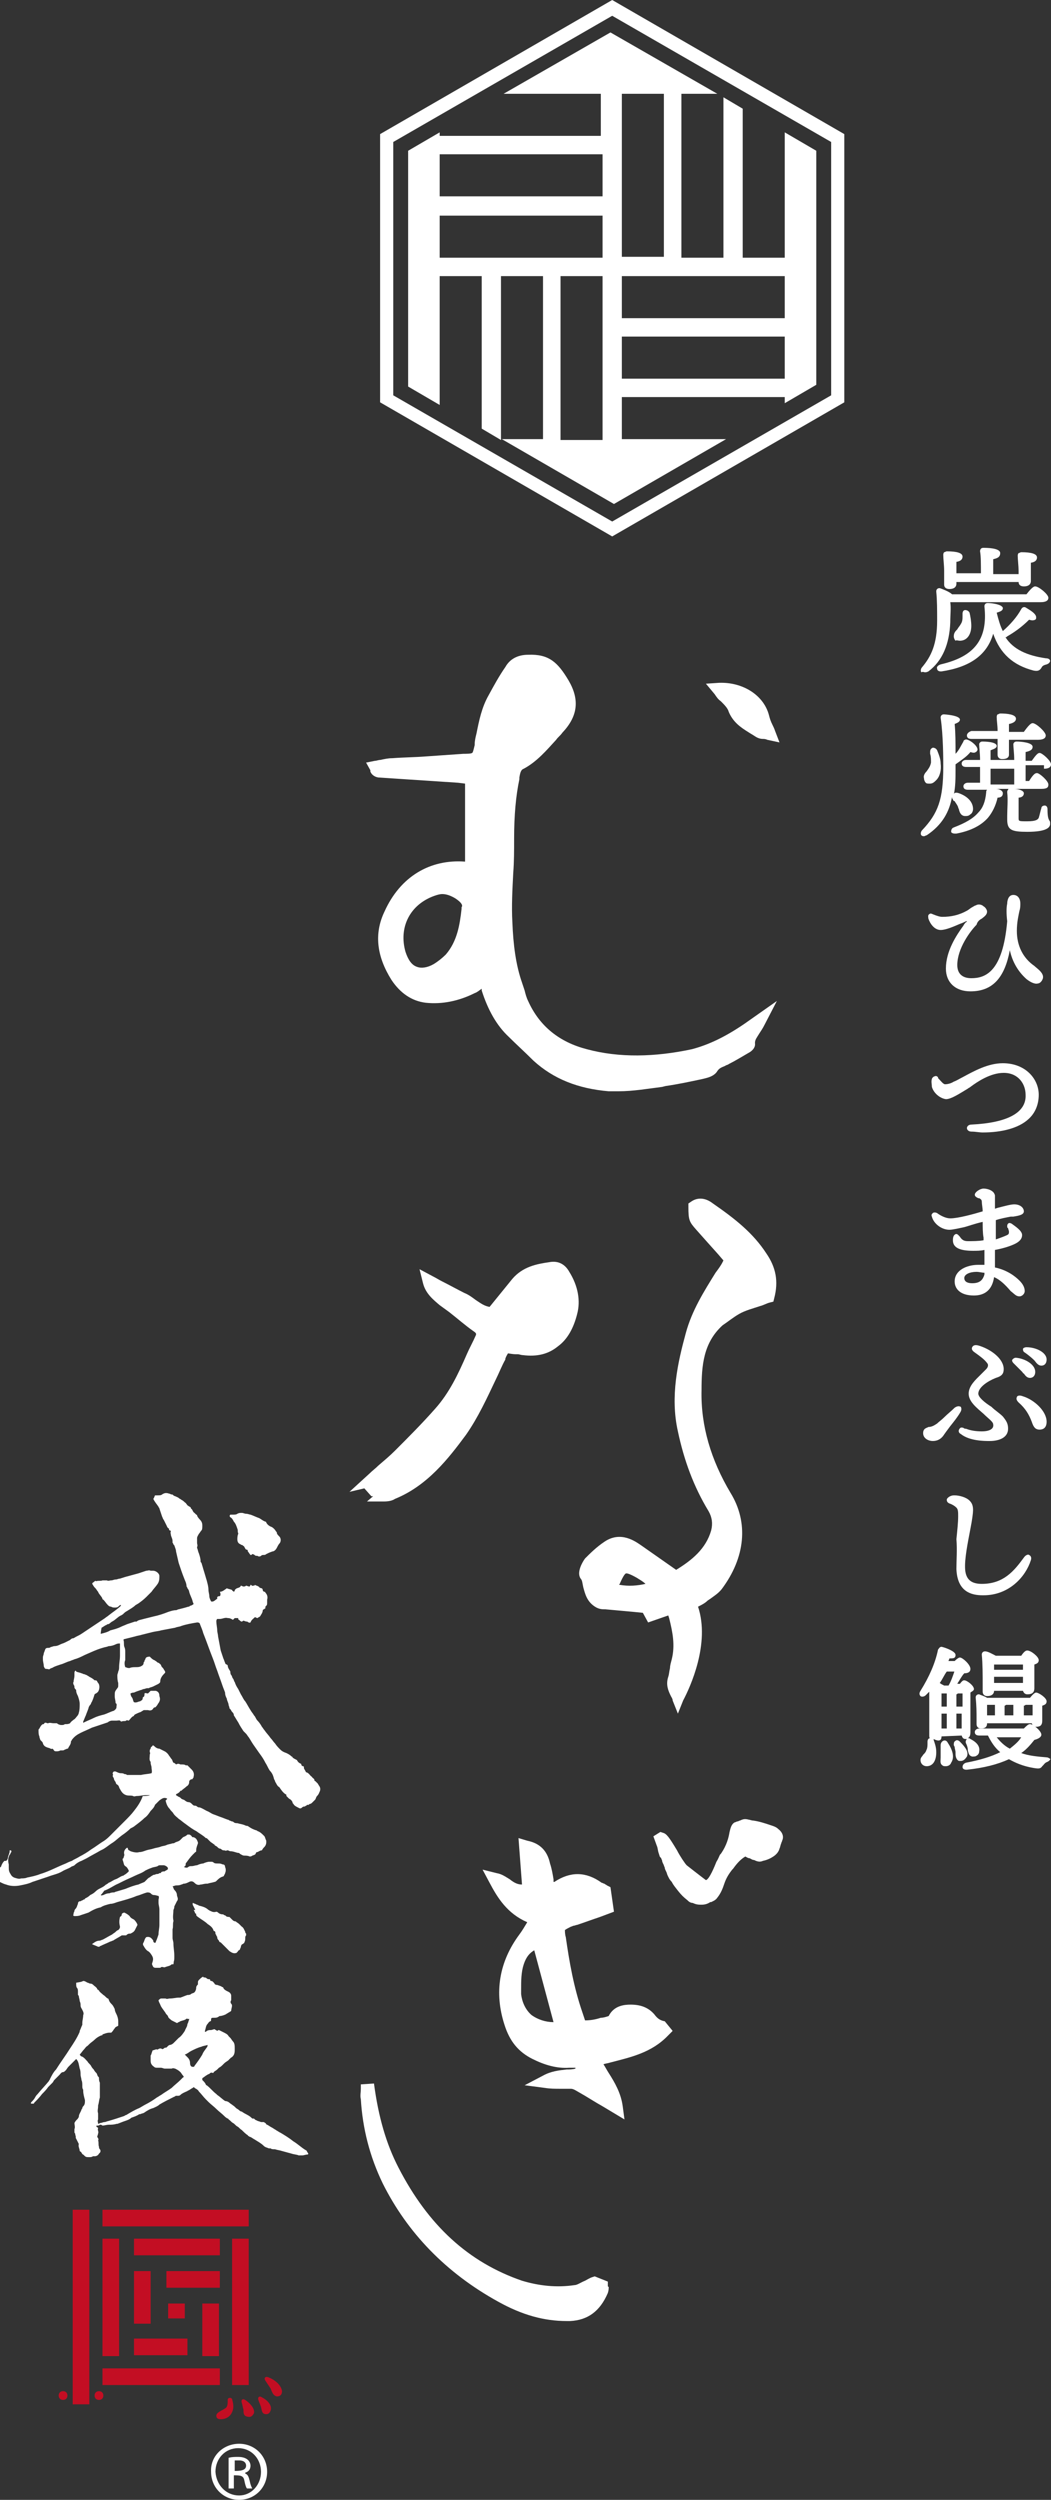 <?xml version="1.0" encoding="utf-8"?>
<!-- Generator: Adobe Illustrator 25.4.1, SVG Export Plug-In . SVG Version: 6.00 Build 0)  -->
<svg version="1.1" id="Layer_1" xmlns="http://www.w3.org/2000/svg" xmlns:xlink="http://www.w3.org/1999/xlink" x="0px" y="0px"
	 viewBox="0 0 120 285.2" style="enable-background:new 0 0 120 285.2;" xml:space="preserve">
<rect x="0" y="0" width="120" height="285.2" fill="#333333" stroke="none"/>
<style type="text/css">
	.st0{fill:#FFFFFF;}
	.st1{fill:#C30E23;}
</style>
<g>
	<path class="st0" d="M11.5,186.4c0.4-0.1,0.8-0.2,1.1-0.4c0.4-0.1,0.8-0.2,1.2-0.4c0.2-0.1,0.5-0.2,0.7-0.3
		c0.3-0.1,0.6-0.2,0.9-0.3c0.1,0,0.1,0,0.2,0c0.2-0.2,0.5-0.2,0.8-0.3c0.4-0.1,0.8-0.2,1.2-0.3c0.5-0.1,1.1-0.3,1.6-0.5
		c0.3-0.1,0.6-0.2,0.9-0.2c0.1,0,0.2-0.1,0.3-0.1c0.4-0.1,0.8-0.2,1.1-0.3c0.1,0,0.1,0,0.2-0.1c0.1,0,0.3-0.1,0.4-0.2
		c0-0.1-0.1-0.2-0.1-0.3c-0.1-0.4-0.3-0.7-0.4-1.1c0-0.1-0.1-0.3-0.2-0.4c0-0.1-0.1-0.2-0.1-0.2c0-0.4-0.2-0.7-0.3-1
		c-0.2-0.5-0.4-1.1-0.6-1.7c-0.1-0.4-0.2-0.9-0.3-1.3c0-0.2-0.1-0.4-0.2-0.7c0,0-0.1-0.1-0.1-0.1c0-0.1-0.1-0.2-0.1-0.2
		c0-0.1,0-0.1,0-0.2c0-0.3-0.2-0.5-0.2-0.8c0-0.1-0.1-0.1,0-0.2c0-0.1,0-0.2-0.1-0.2c-0.1,0-0.1-0.1-0.1-0.1c0,0,0-0.1,0-0.1
		c-0.2-0.1-0.2-0.2-0.3-0.4c-0.1-0.2-0.2-0.4-0.3-0.6c-0.1-0.1-0.1-0.2-0.2-0.4c-0.1-0.3-0.2-0.6-0.3-0.9c0-0.1-0.1-0.1-0.1-0.2
		c-0.2-0.3-0.4-0.5-0.6-0.9c0.1-0.1,0.1-0.2,0.2-0.4c0.1,0,0.2,0,0.3,0c0.2,0,0.4,0,0.5-0.1c0.3-0.2,0.5-0.2,0.8-0.1
		c0.1,0,0.2,0.1,0.3,0.1c0.1,0,0.1,0,0.2,0.1c0.1,0.1,0.3,0.1,0.4,0.2c0.1,0,0.2,0.1,0.2,0.1c0.1,0.1,0.2,0.1,0.3,0.2
		c0.2,0.1,0.3,0.2,0.4,0.3c0.2,0.1,0.2,0.3,0.4,0.4c0.1,0.1,0.3,0.1,0.3,0.3c0.2,0.1,0.2,0.4,0.4,0.5c0.1,0.1,0.1,0.1,0.2,0.2
		c0,0,0.1,0,0.1,0.1c0.1,0.3,0.4,0.5,0.5,0.7c0.1,0.2,0.1,0.3,0.1,0.5c0,0.2,0,0.4-0.1,0.5c-0.1,0.1-0.2,0.3-0.3,0.4
		c-0.1,0.2-0.2,0.3-0.2,0.5c0,0.1,0,0.3,0,0.5c0,0.2,0.1,0.3,0,0.5c0,0,0,0.1,0,0.1c0.1,0.2,0.1,0.4,0.2,0.6
		c0.1,0.3,0.2,0.6,0.2,0.9c0,0.1,0,0.1,0.1,0.2c0.1,0.3,0.2,0.7,0.3,1c0.1,0.3,0.2,0.7,0.3,1c0.1,0.4,0.2,0.7,0.2,1.1
		c0,0.2,0.1,0.5,0.1,0.7c0,0.2,0.1,0.4,0.2,0.6c0.3,0.1,0.5-0.2,0.7-0.3v-0.2c0.1-0.1,0.2-0.1,0.3-0.1c0.1-0.1,0.1-0.3,0-0.5
		c0.3,0,0.5-0.2,0.8-0.4c0.2,0.1,0.4,0.1,0.6,0.2c0,0.1,0.1,0.1,0.2,0.2c0.1-0.1,0.1-0.1,0.1-0.1c0-0.1,0-0.1,0.1-0.2
		c0.2-0.2,0.5-0.1,0.6-0.4c0.1,0,0.2,0.1,0.3,0.1c0.1,0,0.2,0,0.3-0.1c0.1,0,0.2,0.1,0.4,0.1c0,0,0.1-0.1,0.1-0.2
		c0.1,0,0.2,0.2,0.3,0.1c0.1,0,0.2,0,0.2-0.1c0.1,0.1,0.3,0.1,0.4,0.2c0,0,0.1,0,0.1,0.1c0.2,0.1,0.2,0.1,0.3,0.1
		c0,0,0.1,0.1,0.1,0.2c0,0.1,0.1,0.2,0.2,0.2c0,0,0.1,0,0.1,0.1c0.2,0.2,0.3,0.5,0.2,0.8c0,0.1,0,0.2,0,0.3c0,0.3,0,0.3-0.2,0.5
		c0,0.1,0,0.1,0,0.2c-0.1,0-0.1,0.1-0.2,0.1c0,0-0.1,0.1-0.1,0.1c0,0.3-0.2,0.5-0.3,0.7c-0.1,0.1-0.2,0.1-0.3,0.2
		c-0.1,0-0.2-0.1-0.3-0.1c-0.2,0.2-0.4,0.3-0.5,0.6c-0.2,0.1-0.3-0.1-0.4-0.1c-0.2,0-0.3-0.1-0.4-0.1c0,0,0,0,0,0
		c-0.1,0-0.1,0.1-0.2,0.1c-0.1,0-0.2-0.1-0.3-0.2c-0.1,0-0.1-0.1-0.1-0.2c-0.1,0-0.2,0-0.3,0c-0.1,0-0.1,0-0.1,0
		c-0.1,0.1-0.1,0.1-0.2,0.2c-0.2-0.1-0.3-0.2-0.6-0.2c-0.3-0.1-0.6,0.1-0.9,0.1c-0.1,0-0.2,0-0.3,0c-0.1,0.1-0.1,0.2-0.1,0.3
		c0,0.3,0.1,0.7,0.1,1c0,0.2,0.1,0.5,0.1,0.7c0.1,0.5,0.2,1.1,0.3,1.6c0.1,0.3,0.2,0.6,0.3,0.9c0.1,0.2,0.1,0.3,0.2,0.5
		c0,0.1,0.1,0.2,0.2,0.2c0,0,0.1,0.1,0.1,0.1c0,0.3,0.2,0.5,0.3,0.7c0,0,0,0,0,0c0,0.1,0,0.3,0.1,0.4c0.1,0.1,0.1,0.3,0.2,0.4
		c0.1,0.1,0.1,0.3,0.2,0.4c0.1,0.3,0.2,0.5,0.4,0.8c0.1,0.2,0.2,0.4,0.3,0.6c0.2,0.3,0.3,0.6,0.5,0.8c0.2,0.3,0.4,0.7,0.6,1
		c0.1,0.2,0.3,0.4,0.4,0.6c0.2,0.2,0.2,0.4,0.4,0.6c0.2,0.2,0.4,0.5,0.5,0.7c0.1,0.1,0.2,0.3,0.3,0.4c0.2,0.3,0.5,0.6,0.7,0.9
		c0.2,0.2,0.3,0.4,0.5,0.6c0.2,0.3,0.4,0.5,0.6,0.7c0.2,0.2,0.4,0.3,0.7,0.4c0.2,0.1,0.4,0.2,0.6,0.4c0,0,0.1,0,0.1,0.1
		c0.1,0.1,0.3,0.2,0.5,0.3c0.1,0.2,0.2,0.3,0.4,0.4c0,0,0.1,0,0.1,0.1c0,0.1,0.1,0.2,0.2,0.2c0.1,0,0.1,0.1,0.1,0.2
		c0,0.1,0.1,0.2,0.2,0.4c0,0,0,0.1,0.1,0.1c0.3,0.1,0.4,0.4,0.6,0.5c0.1,0.2,0.3,0.2,0.3,0.4c0,0.1,0.1,0.1,0.1,0.1
		c0.1,0.1,0.2,0.2,0.3,0.3c0,0.1,0.1,0.1,0.1,0.2c0.2,0.2,0.2,0.5,0.1,0.7c-0.1,0.2-0.1,0.3-0.3,0.5c-0.1,0.1-0.1,0.2-0.2,0.4
		c-0.1,0.1-0.2,0.2-0.3,0.3c-0.1,0.1-0.2,0.2-0.3,0.2c-0.1,0-0.2,0.2-0.3,0.1c0,0-0.1,0-0.1,0.1c-0.1,0-0.2,0.1-0.2,0.1
		c-0.1,0-0.2,0-0.3,0.1c-0.2,0.2-0.3,0.1-0.5,0c-0.2-0.1-0.4-0.2-0.5-0.4c-0.1-0.1-0.1-0.1-0.1-0.2c-0.1-0.2-0.2-0.3-0.4-0.4
		c-0.1-0.1-0.2-0.2-0.3-0.3c0,0,0-0.1,0-0.1c0,0,0-0.1-0.1-0.1c-0.3-0.2-0.5-0.5-0.7-0.8c0,0,0,0,0,0c-0.2-0.1-0.3-0.3-0.4-0.5
		c-0.1-0.1-0.1-0.3-0.2-0.4c-0.1-0.4-0.2-0.7-0.5-1c-0.2-0.3-0.3-0.6-0.5-0.9c-0.2-0.4-0.4-0.7-0.7-1.1c-0.2-0.3-0.5-0.7-0.7-1
		c-0.2-0.3-0.3-0.5-0.5-0.8c-0.1-0.1-0.2-0.3-0.3-0.4c-0.1-0.1-0.2-0.2-0.3-0.3c-0.2-0.3-0.4-0.6-0.6-1c-0.2-0.3-0.3-0.5-0.5-0.8
		c0-0.2-0.1-0.3-0.2-0.4c-0.1-0.1-0.1-0.2-0.2-0.3c0,0-0.1-0.1-0.1-0.1c0-0.2-0.1-0.3-0.1-0.4c0-0.2-0.2-0.5-0.2-0.7
		c-0.1-0.2-0.2-0.4-0.2-0.7c-0.1-0.3-0.2-0.5-0.3-0.8c-0.2-0.6-0.4-1.1-0.6-1.7c-0.2-0.5-0.3-0.9-0.5-1.4c-0.4-1-0.7-1.9-1.1-2.9
		c-0.1-0.4-0.3-0.8-0.4-1.1c-0.1-0.1-0.2-0.1-0.3-0.1c-0.6,0.1-1.2,0.2-1.8,0.4c-0.2,0.1-0.5,0.1-0.7,0.2c-0.5,0.1-1.1,0.2-1.6,0.3
		c-0.3,0.1-0.6,0.1-1,0.2c-0.4,0.1-0.8,0.2-1.2,0.3c-0.3,0.1-0.5,0.1-0.8,0.2c-0.4,0.1-0.8,0.2-1.2,0.3c0,0-0.1,0-0.1,0.1
		c0.1,0.3,0,0.5,0.1,0.8c0.1,0.2,0.1,0.4,0.1,0.6c0,0.2,0,0.3,0,0.5c0,0.1,0,0.3,0,0.4c-0.1,0.2-0.1,0.5,0,0.8
		c0.1,0,0.2,0.1,0.4,0.1c0,0,0.1,0,0.1,0c0.2-0.1,0.5-0.1,0.7-0.1c0.2,0,0.4,0,0.6-0.1c0.2-0.1,0.3-0.2,0.3-0.4
		c0-0.1,0.1-0.1,0.1-0.2c0-0.1,0.1-0.2,0.1-0.2c0-0.2,0.2-0.3,0.5-0.3c0,0,0,0,0.1,0.1c0.1,0.1,0.2,0.2,0.4,0.3
		c0.1,0,0.1,0.1,0.2,0.1c0.1,0.1,0.2,0.2,0.3,0.2c0.1,0.1,0.2,0.1,0.3,0.3c0,0.1,0.1,0.2,0.2,0.3c0.1,0.1,0.1,0.2,0.2,0.3
		c0.1,0.2,0.1,0.2-0.1,0.4c-0.2,0.2-0.4,0.5-0.4,0.8c0,0.2-0.1,0.2-0.2,0.3c-0.2,0.1-0.4,0.2-0.6,0.3c-0.2,0.1-0.4,0.1-0.5,0.2
		c0,0-0.1,0-0.2,0c-0.1,0-0.3,0.1-0.4,0.1c-0.1,0-0.2,0.1-0.3,0.1c-0.3,0.1-0.6,0.2-0.8,0.3c-0.1,0-0.2,0-0.4,0.1
		c0,0.2,0.1,0.4,0.2,0.5c0.1,0.2,0.1,0.4,0.2,0.5c0.3,0.1,0.5-0.1,0.7-0.1c0.1-0.1,0.3-0.1,0.3-0.4c0,0,0-0.1,0.1-0.1
		c0.1-0.1,0.1-0.2,0.1-0.4c0.1-0.1,0.2,0,0.4,0c0.1-0.1,0.2-0.2,0.3-0.3c0.1,0,0.2,0,0.3,0c0,0,0.1,0,0.1,0c0.1,0,0.2,0,0.2,0
		c0.3,0.1,0.4,0.3,0.4,0.6c0.1,0.3,0.1,0.5-0.1,0.8c-0.1,0.1-0.1,0.2-0.2,0.3c-0.1,0.1-0.1,0.2-0.3,0.2c0,0-0.1,0.1-0.1,0.1
		c-0.1,0.2-0.3,0.3-0.6,0.2c0,0-0.1,0-0.1,0c-0.1,0-0.2,0-0.3,0c0,0-0.1,0-0.1,0c-0.1,0.1-0.2,0.1-0.3,0.2c-0.3,0.1-0.5,0.2-0.7,0.3
		c0,0-0.1,0.1-0.1,0.1c0,0,0,0.1-0.1,0.1c-0.2,0.1-0.3,0.3-0.5,0.5c-0.1,0-0.2-0.1-0.3,0c-0.1,0.1-0.3,0-0.5,0.1c0,0-0.1,0-0.1,0
		c-0.1-0.2-0.3-0.1-0.5-0.1c-0.2,0-0.3,0-0.5,0c-0.2,0-0.4,0.1-0.5,0.2c-0.3,0.1-0.6,0.2-0.9,0.3c-0.3,0.1-0.6,0.2-0.9,0.3
		c-0.4,0.2-0.9,0.4-1.3,0.6c-0.4,0.2-0.7,0.4-1,0.8c0,0.1-0.1,0.1-0.1,0.2c0,0.3-0.2,0.5-0.3,0.7c0,0.1-0.1,0.1-0.1,0.1
		c-0.1,0-0.2,0.1-0.3,0.1c-0.1,0.1-0.2,0.1-0.3,0.1c-0.1,0-0.2,0-0.2,0c-0.2,0.1-0.3,0.1-0.5,0.1c-0.1,0-0.2,0-0.3-0.2
		c0,0-0.1-0.1-0.1-0.1c-0.2,0.1-0.3-0.1-0.5-0.1c-0.3-0.1-0.5-0.2-0.6-0.5c0-0.1-0.1-0.2-0.2-0.3c0,0-0.1-0.1-0.1-0.1
		c0-0.1-0.1-0.2-0.1-0.4c-0.1-0.2-0.1-0.4-0.1-0.7c0-0.1,0-0.1,0.1-0.2c0.1-0.2,0.2-0.4,0.4-0.5c0,0,0,0,0.1,0
		c0.1-0.2,0.2-0.2,0.4-0.1c0,0,0,0,0.1,0c0.2-0.1,0.4,0,0.6,0c0.1,0,0.3,0,0.4,0c0.1,0.1,0.3,0.2,0.5,0.2c0.2,0,0.3,0,0.4-0.1
		c0,0,0.1,0,0.1,0c0.2,0,0.3,0,0.5-0.1c0.1-0.2,0.3-0.3,0.4-0.4c0.2-0.1,0.3-0.3,0.4-0.4c0.1-0.1,0.2-0.3,0.2-0.4
		c0.1-0.3,0.1-0.7,0.1-1c0-0.3-0.1-0.6-0.2-0.9c-0.1-0.2-0.2-0.4-0.2-0.6c0-0.1,0-0.1-0.1-0.2c-0.1-0.1-0.1-0.2-0.1-0.2
		c0-0.1,0-0.2-0.1-0.3c0-0.1-0.1-0.2,0-0.3c0-0.2,0.1-0.5,0.1-0.7c0-0.1,0-0.2,0-0.3s0-0.2,0.1-0.3c0,0,0.1,0,0.1,0.1
		c0.2,0.1,0.4,0.1,0.6,0.2c0.1,0,0.2,0.1,0.3,0.1c0.1,0,0.2,0.1,0.3,0.1c0.1,0.1,0.2,0.1,0.3,0.2c0.2,0.1,0.4,0.2,0.6,0.4
		c0,0,0.1,0,0.1,0c0.2,0,0.2,0.2,0.3,0.3c0.2,0.2,0.2,0.7,0,1c0,0-0.1,0.1-0.1,0.1c-0.1,0.1-0.2,0.1-0.3,0.2c-0.1,0.3-0.2,0.7-0.4,1
		c0,0.1-0.1,0.2-0.1,0.2c-0.1,0.1-0.2,0.3-0.2,0.4c-0.1,0.3-0.2,0.5-0.3,0.8c-0.1,0.2-0.2,0.5-0.3,0.7c0,0,0,0.1,0,0.1
		c0,0.1,0.1,0,0.1,0c0.4-0.2,0.7-0.3,1.1-0.5c0.4-0.2,0.8-0.3,1.2-0.4c0.3-0.1,0.7-0.3,1-0.4c0.1,0,0.2-0.1,0.3-0.2
		c0.1-0.1,0.1-0.2,0.1-0.3c0-0.1,0.1-0.3-0.1-0.4c0-0.3-0.1-0.5-0.1-0.8c0-0.5,0-0.5,0.3-0.9c0.1-0.1,0.1-0.2,0.1-0.3
		c0-0.1,0-0.2,0-0.2c0,0,0-0.1,0-0.1c-0.1-0.3-0.1-0.6-0.1-0.9c0-0.1,0.1-0.3,0.1-0.4c0.1-0.2,0.1-0.4,0.1-0.5
		c0-0.4,0.1-0.9,0.1-1.3c0-0.5,0-0.9,0-1.4c-0.2,0-0.3,0-0.5,0.1c-0.2,0.1-0.5,0.2-0.8,0.2c-0.2,0.1-0.4,0.1-0.7,0.2
		c-0.7,0.2-1.3,0.5-2,0.8c-0.4,0.2-0.8,0.4-1.2,0.5c-0.2,0.1-0.3,0.1-0.5,0.2c-0.4,0.1-0.7,0.3-1.1,0.4c-0.3,0.1-0.6,0.2-0.8,0.3
		c-0.1,0.1-0.3,0.1-0.4,0.2c-0.1,0.1-0.2,0-0.4,0c-0.2,0-0.2-0.1-0.3-0.3c0-0.3-0.1-0.5-0.1-0.8c0-0.1,0-0.1,0-0.2
		c0-0.2,0.1-0.3,0.1-0.5c0.1-0.2,0.1-0.3,0.2-0.5c0.1-0.1,0.2-0.1,0.3-0.1c0.1,0,0.2,0,0.3-0.1c0.1,0,0.3-0.1,0.4-0.1
		c0.3,0,0.5-0.1,0.7-0.2c0.2-0.1,0.3-0.1,0.5-0.2c0.2-0.1,0.4-0.2,0.6-0.3c0.1-0.1,0.2-0.2,0.4-0.2c0.3-0.2,0.6-0.3,0.9-0.5
		c0.3-0.2,0.6-0.4,0.9-0.6c0.6-0.4,1.2-0.8,1.8-1.2c0.1-0.1,0.3-0.2,0.4-0.3c0.5-0.4,1-0.7,1.4-1.1c0,0,0-0.1,0-0.1
		c-0.1,0-0.2,0.1-0.3,0.2c-0.1,0.1-0.3,0.1-0.4,0.1c-0.1,0-0.3,0-0.4-0.1c-0.2,0-0.3-0.1-0.4-0.2c-0.2-0.2-0.3-0.4-0.5-0.6
		c0,0-0.1,0-0.1-0.1c-0.1-0.3-0.4-0.5-0.5-0.8c-0.1-0.1-0.2-0.3-0.3-0.4c-0.1-0.1-0.2-0.2-0.3-0.4c-0.1-0.1-0.1-0.2,0.1-0.3
		c0.1-0.1,0.2-0.2,0.3-0.1c0.2-0.1,0.5,0,0.7-0.1c0,0,0.1,0,0.1,0c0.1,0,0.2,0,0.3,0c0,0,0,0,0.1,0c0.2,0.1,0.3,0,0.5,0
		c0.2,0,0.3-0.1,0.5-0.1c0.2,0,0.3-0.1,0.5-0.1c0.3-0.1,0.6-0.2,1-0.3c0.4-0.1,0.7-0.2,1.1-0.3c0.3-0.1,0.6-0.2,0.9-0.3
		c0.2,0,0.3-0.1,0.5,0c0.1,0,0.2,0,0.3,0c0.3,0,0.7,0.3,0.7,0.6c0,0.3,0,0.6-0.2,0.9c-0.2,0.3-0.5,0.6-0.7,0.9
		c-0.2,0.2-0.4,0.4-0.6,0.6c-0.3,0.3-0.7,0.6-1,0.8c-0.1,0-0.1,0.1-0.2,0.1c-0.3,0.3-0.7,0.5-1,0.7c-0.2,0.1-0.3,0.2-0.5,0.4
		c-0.1,0-0.1,0.1-0.2,0.1c-0.4,0.2-0.6,0.5-1,0.7c-0.2,0.1-0.3,0.3-0.5,0.3c-0.1,0-0.1,0.1-0.2,0.1c-0.2,0.1-0.3,0.2-0.5,0.3
		C11.5,186.2,11.5,186.3,11.5,186.4C11.5,186.4,11.5,186.4,11.5,186.4c-0.1,0-0.1,0-0.1,0C11.4,186.4,11.4,186.4,11.5,186.4
		C11.5,186.4,11.5,186.4,11.5,186.4"/>
	<path class="st0" d="M28.9,177.3c-0.1,0-0.1,0-0.2,0.1c0,0,0,0-0.1,0c-0.1-0.1-0.2-0.3-0.3-0.4c0,0,0-0.2-0.1-0.2
		c-0.2,0-0.2-0.2-0.3-0.3c0-0.1-0.1-0.1-0.2-0.2c-0.1-0.1-0.2,0-0.2-0.1c-0.3-0.1-0.4-0.3-0.4-0.6c0-0.1,0-0.4,0.1-0.6
		c0,0,0-0.1,0-0.1c-0.1-0.1,0-0.3-0.1-0.5c-0.1-0.3-0.2-0.6-0.4-0.8c-0.1-0.2-0.2-0.4-0.4-0.5c-0.1-0.1-0.1-0.2,0-0.3
		c0.1,0,0.2,0,0.3,0c0.2,0,0.4,0,0.5-0.1c0.2-0.1,0.3-0.1,0.5-0.1c0.2,0,0.3,0.1,0.5,0.1c0.2,0,0.4,0.1,0.5,0.1
		c0.3,0.1,0.7,0.3,1,0.4c0.2,0.1,0.4,0.3,0.7,0.4c0.1,0,0.1,0.1,0.1,0.1c0.1,0.2,0.3,0.4,0.6,0.5c0.2,0.1,0.4,0.3,0.5,0.5
		c0,0,0.1,0.1,0.1,0.1c0,0.2,0.1,0.3,0.3,0.5c0.2,0.2,0.2,0.6,0,0.8c-0.1,0.1-0.2,0.3-0.3,0.5c-0.1,0.2-0.3,0.4-0.5,0.4
		c-0.3,0.1-0.5,0.2-0.7,0.3c-0.1,0.1-0.2,0.1-0.3,0.1c-0.1,0-0.2,0-0.3,0.1c-0.1,0.1-0.3,0.1-0.4,0c-0.2,0-0.3,0-0.4-0.2
		C29.1,177.4,29,177.4,28.9,177.3"/>
	<path class="st0" d="M11.5,186.4C11.5,186.4,11.5,186.4,11.5,186.4c-0.1,0-0.1,0-0.1,0C11.4,186.4,11.4,186.4,11.5,186.4
		C11.5,186.4,11.5,186.4,11.5,186.4L11.5,186.4z"/>
	<path class="st0" d="M34.9,245.3c-0.5-0.3-0.9-0.7-1.4-1c-0.5-0.4-1-0.7-1.5-1c-0.1,0-0.1-0.1-0.2-0.1c-0.1-0.1-0.2-0.1-0.3-0.2
		c-0.2-0.1-0.3-0.2-0.5-0.3c-0.2-0.1-0.3-0.2-0.5-0.3c-0.1,0-0.1-0.1-0.2-0.2c-0.1,0-0.1-0.1-0.2-0.1c0,0-0.1,0-0.1,0
		c-0.1,0-0.2,0-0.2,0c-0.2-0.1-0.4-0.1-0.5-0.2c-0.1,0-0.2-0.1-0.3-0.2c0,0-0.1,0-0.1,0c-0.1,0-0.1,0-0.2-0.1
		c-0.3-0.3-0.7-0.4-1.1-0.7c-0.2,0-0.3-0.2-0.5-0.3c-0.2-0.1-0.3-0.3-0.5-0.4c-0.1-0.1-0.3-0.2-0.4-0.3c-0.1-0.1-0.3-0.2-0.5-0.2
		c0,0,0,0,0,0c-0.3-0.2-0.6-0.5-0.9-0.7c0,0-0.1-0.1-0.1-0.1c-0.4-0.3-0.7-0.7-1.1-1c0,0-0.1,0-0.1-0.1c-0.1-0.2-0.2-0.3-0.4-0.5
		c0-0.1,0-0.1,0-0.2c0.3-0.2,0.5-0.4,0.8-0.5c0.1-0.1,0.2-0.2,0.4-0.1c0,0,0.1,0,0.1-0.1c0.1-0.1,0.3-0.2,0.4-0.3
		c0.1-0.1,0.2-0.2,0.2-0.2c0.2-0.1,0.3-0.2,0.5-0.4c0,0,0.1-0.1,0.1-0.1c0.2-0.2,0.5-0.3,0.6-0.5c0,0,0.1,0,0.1-0.1
		c0.4-0.2,0.5-0.5,0.5-0.9c0-0.1,0-0.2,0-0.2c0-0.3,0-0.6-0.2-0.8c-0.1-0.1-0.2-0.3-0.3-0.4c-0.1-0.1-0.1-0.1-0.2-0.2
		c-0.1-0.2-0.3-0.3-0.5-0.4c-0.2-0.1-0.4-0.2-0.6-0.3c0,0-0.1,0-0.2,0.1c-0.1-0.1-0.2-0.1-0.3-0.2c-0.1,0-0.3,0.1-0.4,0.1
		c-0.2,0-0.4,0-0.6,0.2c0,0-0.1,0-0.1,0c0,0,0-0.1,0-0.1c0.1-0.3,0.1-0.6,0.3-0.8c0.1-0.1,0.1-0.2,0.3-0.3c0.1,0,0.1-0.1,0.1-0.2
		c0-0.2,0.1-0.2,0.3-0.2c0.2,0,0.4,0,0.5-0.1c0.1,0,0.1-0.1,0.2-0.1c0.2,0,0.5-0.1,0.7-0.2c0.1-0.1,0.2-0.1,0.3-0.2
		c0.1,0,0.1-0.1,0.2-0.1c0,0,0.1-0.1,0.1-0.1c0-0.3,0.2-0.6,0-0.8c-0.1-0.1-0.1-0.3,0-0.4c0-0.1,0-0.2,0-0.4c0-0.2,0-0.3-0.2-0.5
		c-0.1,0-0.1-0.1-0.2-0.1c-0.2-0.1-0.4-0.2-0.5-0.4c0,0,0-0.1-0.1-0.1c-0.1,0-0.2-0.2-0.3-0.1c0-0.1-0.2-0.1-0.2-0.1
		c-0.1-0.1-0.2,0-0.3-0.1c-0.1,0-0.1-0.1-0.1-0.1c-0.1-0.1-0.2-0.3-0.4-0.3c0,0-0.1,0-0.1-0.1c0-0.1-0.1-0.1-0.1-0.1
		c-0.1,0-0.2,0-0.3-0.1c-0.1-0.1-0.2-0.1-0.3-0.1c0,0-0.1,0-0.1-0.1c-0.2,0.1-0.3,0.2-0.5,0.4c-0.1,0.1-0.1,0.2-0.1,0.3
		c0,0.1,0,0.1,0,0.2c-0.1,0.1-0.2,0.2-0.2,0.4c0,0.2-0.1,0.4-0.2,0.5c-0.1,0.1-0.3,0.1-0.4,0.2c-0.1,0.1-0.3,0.1-0.4,0.1
		c-0.3,0.1-0.5,0.2-0.8,0.3c-0.1,0-0.2,0-0.2,0c-0.3,0-0.6,0.1-1,0.1c-0.2,0-0.3,0.1-0.5,0c-0.2,0-0.3,0-0.5,0
		c-0.1,0-0.2,0.1-0.3,0.2c0,0.1,0.1,0.3,0.2,0.5c0.1,0.3,0.3,0.5,0.5,0.8c0.1,0.1,0.1,0.2,0.2,0.3c0.1,0.1,0.2,0.2,0.2,0.3
		c0.1,0.2,0.3,0.3,0.4,0.4c0.2,0.1,0.4,0.2,0.6,0.3c0.1,0,0.1-0.1,0.2-0.1c0.1,0,0.1-0.1,0.2-0.1c0.2-0.1,0.5-0.1,0.7-0.3
		c0,0,0.1,0,0.1,0c0.1,0.1,0.2,0,0.2,0c0,0,0,0.1,0,0.1c-0.1,0.2-0.1,0.4-0.2,0.5c0,0.3-0.2,0.5-0.3,0.8c-0.2,0.3-0.4,0.6-0.7,0.8
		c-0.2,0.2-0.4,0.4-0.6,0.6c-0.1,0.1-0.3,0.2-0.4,0.2c-0.1,0-0.2,0.1-0.3,0.2c0,0-0.1,0.1-0.1,0.1c-0.1,0-0.2,0-0.3,0.1
		c-0.1,0.1-0.2,0.1-0.3,0c0,0,0,0-0.1,0c-0.2,0-0.3,0.2-0.4,0.1c-0.2,0-0.3,0.1-0.4,0.1c0,0-0.1,0-0.1,0.1c-0.1,0.2-0.1,0.4-0.2,0.5
		c0,0.2,0,0.4,0,0.6c0,0.3,0.1,0.5,0.4,0.7c0.1,0.1,0.2,0.1,0.4,0.1c0.1,0,0.2,0,0.4,0c0.1,0,0.3,0.1,0.4,0.1c0.2,0,0.3,0,0.5,0
		c0.1,0,0.2,0,0.3,0c0.2-0.1,0.3,0,0.4,0c0.2,0.1,0.4,0.2,0.6,0.4c0.1,0.1,0.2,0.3,0.3,0.4c0.1,0.1,0.1,0.2,0,0.2
		c-0.1,0.1-0.2,0.2-0.3,0.3c-0.3,0.3-0.7,0.6-1,0.9c-0.4,0.3-0.8,0.5-1.2,0.8c-0.2,0.1-0.3,0.2-0.5,0.3c-0.4,0.3-0.9,0.6-1.3,0.8
		c-0.2,0.1-0.5,0.3-0.7,0.4c-0.5,0.2-1,0.5-1.5,0.8c-0.1,0-0.2,0.1-0.2,0.1c-0.6,0.2-1.2,0.4-1.9,0.6c-0.1,0-0.2,0.1-0.4,0.1
		c-0.1,0-0.3,0.1-0.4,0.1c-0.1,0-0.2,0.1-0.3,0.1c0,0,0,0,0,0c0-0.2-0.1-0.3,0-0.5c0-0.2,0-0.4,0-0.7c-0.1-0.3,0-0.5,0-0.8
		c0,0,0-0.1,0-0.1c0.1-0.3,0.1-0.6,0.2-0.9c0-0.1,0-0.2,0-0.3c0-0.4,0-0.7,0-1c0-0.1,0-0.3,0-0.4c-0.1-0.2-0.1-0.4-0.1-0.5
		c0-0.1,0-0.1-0.1-0.2c-0.1-0.1-0.1-0.3-0.2-0.4c-0.1-0.1-0.2-0.2-0.3-0.4c-0.1-0.1-0.2-0.2-0.3-0.4c-0.1-0.2-0.3-0.3-0.4-0.5
		c-0.2-0.2-0.4-0.5-0.7-0.6c-0.1,0-0.1-0.1-0.2-0.2c0.2-0.2,0.3-0.4,0.5-0.6c0.1-0.1,0.2-0.3,0.4-0.4c0.1-0.1,0.1-0.1,0.2-0.2
		c0.2-0.2,0.4-0.3,0.6-0.5c0.2-0.2,0.5-0.4,0.8-0.5c0.1,0,0.1,0,0.1-0.1c0.3-0.1,0.5-0.2,0.8-0.2c0.1,0,0.1,0,0.2,0
		c0,0,0.1-0.1,0.1-0.1c0.1-0.1,0.2-0.3,0.3-0.4c0.1-0.2,0.3-0.2,0.4-0.3l0,0c0-0.1,0-0.1,0-0.4c0,0,0-0.1,0-0.1
		c0-0.3-0.1-0.6-0.2-0.8c-0.1-0.2-0.2-0.4-0.2-0.6c-0.1-0.2-0.2-0.4-0.3-0.5c-0.2-0.2-0.3-0.3-0.4-0.6c0,0,0-0.1-0.1-0.1
		c-0.2-0.1-0.3-0.3-0.5-0.4c-0.2-0.2-0.4-0.3-0.5-0.5c0,0-0.1-0.1-0.1-0.1c0,0-0.1,0-0.1-0.1c-0.1-0.2-0.3-0.3-0.4-0.4
		c-0.1-0.1-0.2-0.2-0.4-0.2c-0.1,0-0.2-0.1-0.3-0.1c-0.2-0.1-0.3-0.2-0.5-0.2c-0.2,0.1-0.2,0.1-0.8,0.2c0,0.1,0,0.1,0,0.2
		c0,0.1,0,0.3,0.1,0.4c0.1,0.1,0.1,0.3,0.1,0.4c0,0.1,0,0.2,0,0.3c0,0.1,0,0.1,0.1,0.2c0,0.2,0.1,0.4,0.1,0.6
		c0.1,0.2,0.1,0.3,0.1,0.5c0,0.2,0.1,0.3,0.2,0.5c0.1,0.2,0.2,0.4,0.1,0.6c0,0.3-0.1,0.6-0.1,0.9c0,0.1,0,0.1,0,0.2
		c-0.1,0.2-0.2,0.5-0.3,0.7c0,0,0,0.1,0,0.1c-0.3,0.7-0.7,1.3-1.1,1.9c-0.5,0.8-1.1,1.6-1.6,2.4c-0.3,0.3-0.5,0.7-0.7,1.1
		c0,0.1-0.1,0.1-0.1,0.2c-0.4,0.5-0.9,1-1.3,1.5c-0.1,0.1-0.2,0.2-0.3,0.4c-0.1,0.2-0.3,0.4-0.4,0.5c-0.1,0.1-0.1,0.2,0,0.2
		c0.1,0,0.1,0,0.2,0c0,0,0.1,0,0.1-0.1c0.3-0.3,0.6-0.6,0.9-1c0.2-0.2,0.5-0.5,0.7-0.8c0.2-0.2,0.3-0.3,0.5-0.5
		c0.1-0.1,0.1-0.2,0.2-0.3c0.2-0.2,0.4-0.4,0.6-0.6c0.1-0.1,0.2-0.3,0.4-0.3c0.1,0,0.2-0.1,0.3-0.2c0.1-0.1,0.2-0.3,0.3-0.4
		c0.2-0.2,0.4-0.4,0.6-0.6c0.1-0.1,0.2-0.2,0.3-0.3c0.3,0.3,0.3,0.7,0.4,1.1c0.1,0.2,0.1,0.5,0.1,0.7c0,0.2,0.1,0.4,0.1,0.6
		c0.1,0.2,0.1,0.4,0.1,0.7c0,0.1,0,0.3,0.1,0.4c0,0,0,0,0,0.1c0,0.4,0.1,0.7,0.2,1.1c0,0.3,0,0.5-0.2,0.7c0,0-0.1,0.1-0.1,0.2
		c0,0.1-0.1,0.1-0.1,0.2c-0.1,0.3-0.3,0.5-0.3,0.8c0,0.1-0.1,0.1-0.1,0.2c0,0-0.1,0.1-0.1,0.1c-0.1,0.1-0.2,0.2-0.3,0.4
		c0,0.2,0.1,0.5,0,0.7c0,0.1,0,0.3,0,0.4c0.1,0.1,0.1,0.2,0.1,0.3c0.1,0.1,0,0.3,0.1,0.4c0.1,0.2,0.2,0.4,0.3,0.6
		c-0.1,0.3,0.1,0.5,0.1,0.8c0.1,0.1,0.2,0.1,0.2,0.2c0.1,0.1,0.1,0.2,0.2,0.2c0.3,0.3,0.3,0.3,0.7,0.3c0.1,0,0.3,0,0.4-0.1
		c0,0,0.1,0,0.2,0c0.2,0,0.4-0.1,0.5-0.3c0,0,0.1-0.1,0.1-0.1c0.1-0.1,0.1-0.3,0-0.4c-0.1-0.1-0.1-0.2-0.1-0.3
		c-0.1-0.2,0-0.5-0.1-0.7c0.1-0.1,0-0.3-0.1-0.4c0-0.1,0.1-0.3,0.1-0.4c0.1-0.2-0.1-0.4,0-0.6c0,0,0-0.1-0.1-0.1
		c0,0-0.1-0.1-0.1-0.1c0-0.1,0-0.1,0.1-0.1c0.1,0,0.2,0,0.3-0.1c0.1,0,0.2,0,0.3,0.1c0.2,0,0.5-0.1,0.7-0.1c0.3,0,0.6,0,0.9-0.1
		c0,0,0,0,0.1,0c0.3-0.1,0.5-0.2,0.8-0.3c0.3-0.1,0.6-0.2,0.8-0.4c0.3-0.1,0.6-0.2,0.9-0.4c0,0,0.1,0,0.1,0c0.2-0.1,0.4-0.1,0.5-0.2
		c0.3-0.2,0.6-0.4,1-0.5c0.2-0.1,0.5-0.2,0.7-0.4c0.5-0.3,1.1-0.6,1.7-0.9c0.1,0,0.1-0.1,0.2-0.1c0.1,0,0.1,0,0.2,0
		c0.1,0,0.2,0,0.3-0.1c0.2-0.2,0.5-0.3,0.7-0.4c0.1,0,0.1-0.1,0.2-0.1c0.2-0.1,0.3-0.2,0.5-0.3c0.1-0.1,0.2-0.1,0.2,0
		c0.1,0,0.1,0.1,0.2,0.1c0.1,0.1,0.2,0.1,0.3,0.3c0.3,0.3,0.5,0.6,0.8,0.9c0.1,0.1,0.2,0.2,0.3,0.3c0.3,0.3,0.6,0.5,0.9,0.8
		c0.3,0.3,0.6,0.5,0.9,0.8c0.1,0.1,0.2,0.2,0.4,0.3c0,0,0.1,0,0.1,0.1c0.2,0.1,0.3,0.3,0.5,0.4c0.2,0.1,0.3,0.3,0.5,0.4
		c0.2,0.1,0.3,0.3,0.5,0.4c0.2,0.2,0.5,0.5,0.7,0.6c0,0,0,0.1,0.1,0.1c0,0,0.1,0.1,0.2,0.1c0.2,0.1,0.3,0.2,0.5,0.3
		c0.3,0.2,0.7,0.4,1,0.7c0.2,0.2,0.4,0.2,0.6,0.3c0,0,0,0,0.1,0c0,0,0.1,0,0.1,0c0.1,0.1,0.3,0.1,0.5,0.1c0.3,0.1,0.5,0.1,0.8,0.2
		c0.4,0.1,0.7,0.2,1.1,0.3c0.3,0.1,0.6,0.1,0.8,0.2c0.1,0,0.3,0,0.4,0c0.2,0,0.4-0.1,0.6-0.1c0,0,0.1,0,0.1-0.1
		C35,245.4,35,245.3,34.9,245.3 M22.2,235.7c0,0.1-0.1,0.1-0.2,0.1c-0.2,0-0.3-0.2-0.3-0.4c0-0.3-0.1-0.5-0.3-0.7
		c-0.1-0.1-0.2-0.2-0.3-0.3c0.3-0.1,0.5-0.3,0.7-0.4c0.4-0.2,0.8-0.4,1.2-0.5c0.2-0.1,0.4-0.1,0.7-0.2c0,0.1,0,0.2-0.1,0.3
		c-0.2,0.3-0.4,0.5-0.5,0.8C22.8,234.9,22.5,235.3,22.2,235.7"/>
	<path class="st0" d="M17.1,204.8c-0.2,0-0.3,0-0.5,0c-0.3,0-0.6,0.1-1,0.1c-0.1,0-0.3,0.1-0.4,0c-0.3-0.1-0.5,0-0.8-0.1
		c-0.3-0.1-0.5-0.3-0.7-0.7c-0.1-0.1-0.1-0.3-0.2-0.4c0,0-0.1-0.1-0.1-0.1c-0.1,0-0.2-0.2-0.2-0.3c-0.1-0.1-0.2-0.3-0.2-0.4
		c0-0.1-0.2-0.2-0.1-0.4c0,0,0-0.1,0-0.1c-0.1-0.1,0-0.2,0.1-0.3c0.1,0,0.1,0,0.2,0c0.2,0.1,0.4,0.2,0.6,0.2c0.1,0,0.3,0,0.4,0.1
		c0.1,0,0.2,0,0.3,0.1c0.3,0,0.5,0,0.8,0c0.1,0,0.3,0,0.4,0c0.1,0,0.3,0,0.4,0c0.4-0.1,0.8-0.1,1.2-0.2c0.1-0.2,0-0.4,0-0.7
		c0-0.1-0.1-0.3-0.1-0.5c0,0,0-0.1,0-0.1c-0.2-0.2-0.1-0.5-0.1-0.8c0-0.1,0.1-0.2,0-0.3c0-0.1,0-0.1,0-0.2c0-0.1,0.1-0.2,0.1-0.2
		c0-0.2,0.1-0.2,0.2-0.3c0-0.1,0.1-0.1,0.2,0c0.2,0.2,0.4,0.3,0.6,0.3c0.2,0.1,0.4,0.2,0.6,0.3c0.2,0.1,0.4,0.3,0.5,0.5
		c0.1,0.1,0.2,0.3,0.3,0.4c0.1,0.1,0.1,0.3,0.2,0.4c0.1,0,0.2,0.1,0.3,0.2c0.2-0.1,0.3-0.1,0.5,0c0.1,0,0.1,0,0.2,0
		c0.1,0,0.3,0,0.4,0.1c0.1,0,0.1,0,0.2,0c0.2,0.2,0.3,0.3,0.5,0.5c0.2,0.2,0.3,0.5,0.2,0.8c0,0.1,0,0.1-0.1,0.2
		c0,0.1-0.1,0.1-0.2,0.1c-0.1,0.1-0.2,0.1-0.2,0.3c0,0.2-0.1,0.4-0.3,0.5c-0.2,0.2-0.4,0.3-0.6,0.5c0,0-0.1,0-0.1,0
		c-0.1,0.2-0.3,0.3-0.5,0.4c0,0,0,0.1,0,0.1c0.1,0.1,0.2,0.1,0.3,0.2c0.1,0,0.2,0.1,0.3,0.2c0.1,0.1,0.3,0.1,0.4,0.2
		c0.1,0.1,0.3,0.2,0.4,0.2c0.2,0,0.3,0.1,0.4,0.2c0.1,0.1,0.2,0.2,0.3,0.2c0.1,0,0.2,0,0.3,0.1c0.1,0.1,0.2,0.1,0.3,0.1
		c0.3,0.1,0.6,0.3,0.8,0.4c0.3,0.1,0.5,0.3,0.8,0.4c0.3,0.1,0.5,0.2,0.8,0.3c0.3,0.1,0.5,0.2,0.8,0.3c0.1,0,0.2,0.1,0.2,0.1
		c0.1,0,0.2,0.1,0.3,0.1c0.1,0,0.2,0.1,0.2,0.1c0.1,0.1,0.3,0.1,0.4,0.1c0.3,0.1,0.6,0.1,1,0.3c0.1,0,0.2,0,0.3,0.1
		c0.3,0.2,0.5,0.3,0.8,0.4c0.1,0,0.2,0.1,0.2,0.1c0.3,0.1,0.5,0.3,0.7,0.5c0,0,0.1,0.1,0.1,0.1c0.1,0.2,0.1,0.3,0.2,0.5
		c0,0,0,0.1,0,0.2c0,0.2-0.1,0.4-0.2,0.5c-0.1,0.1-0.2,0.2-0.3,0.4c-0.2,0-0.3,0.1-0.5,0.2c0,0,0,0-0.1,0c-0.1,0.1-0.1,0.2-0.2,0.3
		c-0.1,0-0.2,0.1-0.3,0.1c-0.1,0.1-0.2,0.1-0.3,0.1c-0.2-0.1-0.4-0.1-0.6-0.1c-0.2,0-0.3-0.1-0.5-0.2c0,0-0.1-0.1-0.1-0.1
		c-0.3,0-0.6-0.2-1-0.2c-0.1,0-0.2-0.1-0.3-0.1c0,0-0.1,0-0.1,0c-0.1,0.1-0.2,0-0.3,0c-0.1,0-0.2,0-0.3-0.1c0,0-0.1-0.1-0.2-0.1
		c-0.1,0-0.2-0.1-0.3-0.2c-0.1-0.1-0.2-0.1-0.3-0.2c0,0,0-0.1-0.1-0.1c-0.1-0.1-0.3-0.2-0.4-0.3c-0.1-0.1-0.2-0.2-0.3-0.3
		c-0.1-0.1-0.1-0.1-0.2-0.1c-0.3-0.3-0.7-0.5-1.1-0.8c-0.4-0.2-0.8-0.5-1.2-0.8c-0.3-0.2-0.5-0.4-0.8-0.6c-0.2-0.2-0.4-0.3-0.6-0.6
		c-0.1-0.2-0.3-0.3-0.4-0.5c-0.3-0.3-0.4-0.6-0.5-1c0.1,0,0.1-0.1,0.2-0.2c-0.4-0.2-0.6,0-0.9,0.2c-0.1,0.1-0.2,0.2-0.3,0.3
		c-0.1,0.1-0.2,0.2-0.2,0.2c-0.1,0.3-0.3,0.5-0.5,0.7c-0.2,0.3-0.4,0.6-0.7,0.8c-0.3,0.3-0.7,0.6-1.1,0.9c-0.1,0.1-0.3,0.2-0.5,0.3
		c-0.3,0.3-0.7,0.6-1,0.8c-0.4,0.3-0.7,0.6-1,0.8c-0.5,0.3-0.9,0.7-1.4,0.9c-0.5,0.3-1.1,0.6-1.6,0.9c-0.2,0.1-0.4,0.2-0.6,0.3
		c-0.3,0.1-0.6,0.3-0.8,0.5c-0.1,0.1-0.3,0.1-0.4,0.2c-0.3,0.2-0.7,0.3-1,0.5c-0.5,0.3-1.1,0.4-1.6,0.6c-0.6,0.2-1.2,0.4-1.8,0.6
		c-0.4,0.2-0.9,0.3-1.4,0.4c-0.5,0.1-1.1,0.1-1.6-0.1c-0.4-0.1-0.7-0.3-1.1-0.5c-0.1-0.1-0.2-0.2-0.3-0.3c0.1,0,0.1,0,0.2-0.1
		c0-0.1,0-0.1,0-0.2c0-0.1,0-0.2,0-0.3c0.1-0.3,0.2-0.5,0.3-0.8c0,0,0,0,0,0c0.1,0.1,0.1,0.2,0.2,0.3c0-0.1,0.1-0.1,0.1-0.1
		c0.1-0.3,0.2-0.5,0.4-0.7c0,0,0.1,0,0.1,0c0.2,0,0.2-0.1,0.3-0.3c0-0.3,0.2-0.5,0.2-0.8c0,0,0,0,0-0.1c0,0,0.1,0,0.1,0
		c0.1,0,0.1,0.1,0.1,0.1c0,0.1,0,0.1-0.1,0.2c0,0.1,0,0.1-0.1,0.2c-0.2,0.4-0.2,0.7-0.1,1.1c0,0.1,0,0.2,0,0.3c0,0.3,0,0.5,0.2,0.8
		c0.1,0.2,0.2,0.3,0.4,0.4c0.3,0.1,0.6,0.2,0.8,0.1c0.2,0,0.5,0,0.7-0.1c0.5-0.1,1-0.2,1.5-0.4c1-0.3,1.9-0.8,2.9-1.2
		c0.2-0.1,0.4-0.2,0.7-0.3c0.3-0.2,0.6-0.3,0.9-0.5c0.4-0.2,0.9-0.5,1.3-0.8c0.5-0.3,1-0.7,1.5-1c0.3-0.2,0.5-0.4,0.8-0.7
		c0.5-0.5,1-1,1.5-1.5c0.4-0.4,0.8-0.8,1.1-1.2c0.4-0.5,0.8-1.1,1-1.7C17.1,204.9,17.1,204.8,17.1,204.8
		C17.1,204.8,17.1,204.8,17.1,204.8"/>
	<path class="st0" d="M19.8,224.1c-0.1,0-0.2,0-0.2,0c-0.2,0.2-0.4,0.2-0.7,0.3c-0.1,0.1-0.3,0-0.4,0c-0.1,0-0.2,0.1-0.2,0.1
		c0,0-0.1,0-0.2,0c-0.1,0-0.2,0-0.3,0c-0.1,0-0.2,0-0.3-0.1c-0.1-0.2-0.2-0.3-0.1-0.5c0.1-0.3,0.1-0.5,0-0.7
		c-0.1-0.2-0.3-0.5-0.5-0.6c-0.2-0.1-0.4-0.4-0.5-0.6c-0.1-0.1-0.1-0.3,0-0.4c0.1-0.2,0.1-0.4,0.3-0.6c0.4-0.1,0.6,0.1,0.8,0.4
		c0,0,0,0,0,0.1c0.1,0.2,0.3,0.2,0.3,0c0.1-0.2,0.2-0.5,0.3-0.8c0-0.4,0.1-0.7,0.1-1.1c0-0.3,0-0.5,0-0.8c0-0.2,0-0.4,0-0.5
		c0-0.2,0-0.3,0-0.5c0-0.2-0.1-0.5-0.1-0.7c0-0.1,0-0.2,0-0.3c0-0.2,0.1-0.3,0-0.5c-0.1,0-0.3-0.1-0.5-0.1c-0.2,0-0.3-0.1-0.4-0.2
		c-0.1-0.1-0.3-0.1-0.4-0.1c-0.4,0.1-0.8,0.3-1.2,0.4c-0.7,0.3-1.5,0.5-2.2,0.7c-0.3,0.1-0.5,0.2-0.8,0.2c-0.4,0.1-0.8,0.2-1.1,0.4
		c-0.5,0.1-0.9,0.3-1.4,0.6c-0.3,0.1-0.6,0.2-0.9,0.3c-0.2,0.1-0.5,0.1-0.7,0.1c-0.1,0-0.2-0.1-0.1-0.2c0,0,0-0.1,0-0.1
		c0-0.1,0.1-0.2,0.1-0.3c0-0.1,0.1-0.2,0.1-0.2c0.2-0.2,0.2-0.4,0.3-0.6c0-0.2,0.1-0.3,0.3-0.3c0.1,0,0.1-0.1,0.2-0.1
		c0.1,0,0.1-0.1,0.2-0.1c0,0,0.1,0,0.1-0.1c0.2-0.1,0.4-0.2,0.6-0.4c0.2-0.1,0.4-0.2,0.6-0.4c0.2-0.2,0.4-0.3,0.6-0.4
		c0.2-0.1,0.4-0.2,0.6-0.4c0.1,0,0.1-0.1,0.2-0.1c0,0,0.1-0.1,0.1-0.1c0.3-0.1,0.5-0.3,0.8-0.4c0.3-0.1,0.5-0.3,0.8-0.4
		c0.1,0,0.2-0.1,0.2-0.1c0.2-0.1,0.4-0.3,0.5-0.4c0,0,0,0,0-0.1c-0.1-0.2-0.2-0.4-0.4-0.5c0,0,0,0-0.1-0.1c-0.1-0.2-0.1-0.4-0.2-0.6
		c0-0.1,0-0.2,0.1-0.2c0-0.1,0.1-0.3,0.1-0.4c-0.1-0.3,0-0.6,0.3-0.8c0,0,0.1,0,0.1,0.1c0,0.2,0.2,0.2,0.3,0.3
		c0.3,0.1,0.7,0.2,1,0.1c0.3,0,0.5-0.1,0.8-0.2c0.3-0.1,0.5-0.1,0.8-0.2c0.3-0.1,0.5-0.1,0.8-0.2c0.2-0.1,0.5-0.1,0.7-0.2
		c0.2-0.1,0.4-0.1,0.7-0.2c0.1,0,0.2,0,0.3-0.1c0.2-0.1,0.4-0.1,0.6-0.3c0.1-0.1,0.2-0.2,0.3-0.3c0.2-0.1,0.3-0.1,0.5-0.3
		c0,0,0.1,0,0.2,0c0.1,0,0.2,0.1,0.3,0.2c0,0.1,0.1,0.1,0.2,0.1c0.3,0.1,0.4,0.3,0.5,0.6c0,0,0,0,0,0.1c-0.1,0.3-0.2,0.5-0.2,0.8
		c0,0.1,0,0.2-0.1,0.2c-0.1,0.1-0.2,0.2-0.3,0.3c-0.3,0.3-0.5,0.6-0.8,1c0,0,0,0,0,0.1c0,0.2-0.1,0.2-0.2,0.3c0.2,0.1,0.4,0.1,0.5,0
		c0.1-0.1,0.2-0.1,0.4-0.1c0.2,0,0.4-0.1,0.6-0.1c0.2-0.1,0.5-0.2,0.7-0.2c0.2-0.1,0.5-0.2,0.7-0.2c0.1,0,0.2,0,0.2,0
		c0.1,0,0.2,0,0.3,0.1c0.1,0.1,0.3,0.1,0.5,0.1c0.2,0,0.3,0,0.5,0.1c0.2,0,0.3,0.1,0.3,0.3c0.1,0.2,0.1,0.5,0,0.7c0,0,0,0.1-0.1,0.2
		c0,0.1-0.1,0.2-0.2,0.2c-0.3,0.1-0.5,0.3-0.7,0.5c0,0-0.1,0.1-0.2,0.1c-0.3,0.1-0.5,0.1-0.8,0.2c0,0-0.1,0-0.1,0
		c-0.3,0-0.5,0.1-0.7,0.1c-0.3,0.1-0.5,0-0.7-0.2c-0.2-0.2-0.4-0.2-0.6-0.1c-0.2,0.1-0.4,0.2-0.6,0.2c-0.1,0-0.2,0.1-0.3,0.1
		c-0.2,0.1-0.4,0.1-0.6,0.1c-0.1,0-0.3,0.1-0.4,0.1c0.1,0.1,0.1,0.3,0.2,0.4c0.2,0.2,0.3,0.4,0.3,0.6c0,0.1,0.1,0.3,0.1,0.4
		c0,0.1,0,0.2-0.1,0.3c-0.1,0.2-0.2,0.4-0.3,0.6c0,0.1,0,0.2-0.1,0.4c0,0.4-0.1,0.8,0,1.2c0,0,0,0.1,0,0.1c-0.1,0.3,0,0.6-0.1,0.9
		c0,0.3,0,0.7,0,1c0,0.2,0.1,0.4,0.1,0.6c0,0.5,0.1,0.9,0.1,1.4c0,0.1,0,0.1,0,0.2c0,0.2,0,0.4-0.1,0.6
		C19.9,223.8,19.8,224,19.8,224.1 M11.5,216.2c0.1,0.1,0.2,0,0.3,0c0.2-0.1,0.4-0.2,0.7-0.2c0.2-0.1,0.4-0.1,0.5-0.1
		c0.1,0,0.2-0.1,0.3-0.1c0.3-0.1,0.7-0.2,1-0.3c0.5-0.2,1-0.4,1.5-0.5c0.2-0.1,0.5-0.2,0.7-0.3c0,0,0.1-0.1,0.1-0.1
		c0.1-0.1,0.2-0.2,0.3-0.3c0.1-0.1,0.2-0.1,0.3-0.2c0.1-0.1,0.2-0.1,0.3-0.2c0.2,0,0.3-0.1,0.4-0.1c0.1,0,0.2,0,0.3-0.1
		c0.1,0,0.2,0,0.2-0.1c0.1-0.1,0.3-0.1,0.4-0.1c0.1-0.1,0.2-0.1,0.3-0.2c0.1,0,0.1-0.2,0-0.3c-0.1-0.1-0.3-0.2-0.4-0.2
		c-0.1,0-0.3,0-0.4,0c-0.1,0-0.2,0-0.3,0.1c-0.2,0.1-0.5,0.1-0.7,0.2c-0.3,0.1-0.5,0.2-0.7,0.3c0,0,0,0,0,0
		c-0.4,0.3-0.8,0.4-1.2,0.6c-0.4,0.2-0.9,0.4-1.3,0.6c-0.2,0.1-0.4,0.2-0.6,0.3c-0.5,0.2-1,0.6-1.6,0.8
		C11.7,216,11.6,216.1,11.5,216.2"/>
	<path class="st0" d="M22.1,217.9c0.1,0,0.1,0,0.2,0c-0.1-0.2-0.2-0.4-0.3-0.6c0-0.1,0-0.1,0-0.2c0.1,0,0.2,0.1,0.3,0.1
		c0.1,0.1,0.3,0.1,0.4,0.2c0.4,0.1,0.8,0.2,1.1,0.5c0.1,0,0.1,0.1,0.2,0.1c0.2,0.1,0.4,0.2,0.7,0.1c0.1,0,0.2,0.1,0.2,0.1
		c0.1,0.1,0.3,0.2,0.5,0.2c0.1,0,0.1,0,0.2,0.1c0.1,0,0.1,0,0.2,0.1c0.1,0.1,0.3,0.1,0.4,0.1c0.1,0.1,0.2,0.2,0.3,0.3
		c0.1,0.1,0.2,0.2,0.4,0.2c0.1,0.1,0.3,0.2,0.4,0.3c0.1,0.1,0.2,0.2,0.3,0.3c0.2,0.1,0.3,0.4,0.4,0.6c0,0.1,0,0.1,0.1,0.2
		c0,0.1,0,0.1,0,0.2c-0.1,0.1-0.1,0.2-0.1,0.3c0,0.2,0,0.3-0.1,0.5c0,0.1-0.1,0.1-0.2,0.2c-0.1,0-0.2,0.2-0.2,0.3
		c0,0.1-0.1,0.2-0.1,0.3c0,0-0.1,0.1-0.1,0.1c-0.1,0-0.1,0.1-0.2,0.2c0,0-0.1,0.1-0.1,0.1c-0.3,0.1-0.5,0-0.8-0.2
		c-0.2-0.2-0.4-0.4-0.6-0.6c-0.1-0.1-0.2-0.2-0.3-0.3c0,0-0.1-0.1-0.1-0.1c-0.1,0-0.2-0.1-0.2-0.2c-0.1-0.1-0.2-0.2-0.2-0.4
		c0-0.1-0.1-0.1-0.1-0.2c0-0.1-0.1-0.1-0.1-0.2c0-0.1,0-0.3-0.2-0.3c0,0,0,0,0,0c-0.1-0.4-0.4-0.6-0.7-0.8c-0.3-0.3-0.7-0.5-1.1-0.8
		c-0.1-0.1-0.2-0.1-0.2-0.3c0,0,0-0.1-0.1-0.1C22.2,218.1,22.2,218,22.1,217.9"/>
	<path class="st0" d="M15.7,219.6c-0.1,0.2-0.2,0.4-0.3,0.6c-0.1,0.2-0.3,0.3-0.5,0.4c-0.2,0-0.3,0-0.5,0.2c0,0-0.1,0-0.2,0
		c-0.1,0-0.2,0-0.3,0c-0.3,0.2-0.7,0.4-1,0.6c-0.1,0-0.2,0.1-0.3,0.1c-0.4,0.2-0.7,0.3-1.1,0.5c-0.1,0-0.1,0.1-0.2,0.1
		c0,0-0.1,0-0.1,0c-0.2-0.1-0.5-0.2-0.7-0.3c0.3-0.2,0.5-0.4,0.9-0.4c0.1,0,0.2-0.1,0.3-0.1c0.4-0.2,0.7-0.4,1.1-0.6
		c0.1-0.1,0.3-0.2,0.4-0.3c0.1-0.1,0.2-0.2,0.3-0.2c0.1-0.1,0.2-0.2,0.2-0.4c-0.1-0.4-0.1-0.7,0-1.1c0.1-0.1,0.2-0.1,0.2-0.3
		c0-0.1,0.2-0.2,0.3-0.2c0.2,0.1,0.4,0.2,0.6,0.4c0.1,0.2,0.3,0.3,0.5,0.4C15.4,219.1,15.6,219.3,15.7,219.6"/>
	<path class="st0" d="M84.4,149.9c0.7-0.4,1.5-0.6,2.4-0.9c0.4-0.1,0.7-0.3,1.1-0.4l0.4-0.1l0.1-0.4c0.5-1.9,0.2-3.5-0.9-5.1
		c-1.5-2.3-3.5-3.9-6.1-5.7c-0.9-0.7-1.8-0.7-2.5-0.2l-0.3,0.2l0,0.4c0,1.5,0.1,1.7,0.9,2.6c0.8,0.9,1.6,1.8,2.5,2.8l0.6,0.7
		l-0.1,0.2c-0.2,0.4-0.5,0.8-0.8,1.2c-1.3,2.1-2.7,4.3-3.4,6.9c-0.9,3.3-1.8,7.2-0.9,11.2c0.7,3.3,1.8,6.3,3.5,9.1
		c0.4,0.7,0.5,1.4,0.3,2.2c-0.6,2.1-2.2,3.4-4,4.5l-1-0.7c-1-0.7-2-1.4-3-2.1c-0.6-0.4-2.3-1.7-4.2-0.4c-0.9,0.6-1.6,1.3-2.2,1.9
		c-0.3,0.4-1,1.6-0.5,2.3c0.2,0.2,0.2,0.6,0.3,1c0.2,0.7,0.4,1.7,1.5,2.3c0.4,0.2,0.7,0.2,1,0.2c1.1,0.1,2.2,0.2,3.3,0.3l1,0.1
		l0.6,1.1l2.3-0.8l0.1,0.3c0.4,1.6,0.7,3.1,0.3,4.7c-0.1,0.4-0.2,0.7-0.2,1c-0.1,0.4-0.1,0.7-0.2,1c-0.3,0.9,0,1.6,0.3,2.2
		c0.1,0.2,0.2,0.3,0.2,0.5l0.6,1.5L78,194c0.8-1.5,3.1-6.5,1.7-10.7c0,0,0,0,0,0c0.4-0.2,0.8-0.4,1.1-0.7l0.3-0.2
		c0.4-0.3,0.9-0.6,1.3-1.1c2.7-3.6,3.1-7.6,1-11c-2.2-3.7-3.4-7.6-3.3-11.7c0-2.8,0.2-5.4,2.4-7.4C83.1,150.8,83.7,150.3,84.4,149.9
		 M70.7,180.8c0-0.1,0.1-0.1,0.1-0.2c0.4-0.9,0.6-1.1,0.7-1.1c0.1,0,0.3,0,1.2,0.5c0.3,0.2,0.7,0.4,1,0.7
		C72.8,180.9,71.8,181,70.7,180.8C70.7,180.8,70.7,180.8,70.7,180.8C70.7,180.8,70.7,180.8,70.7,180.8"/>
	<path class="st0" d="M42.4,170.7l0.2,0l-0.7,0.6l1.8,0c0,0,0.1,0,0.1,0c0.6,0,1-0.1,1.3-0.3c3.7-1.5,6.1-4.6,8.1-7.3
		c1.4-2,2.4-4.2,3.4-6.3c0.4-0.8,0.7-1.6,1.1-2.3l0-0.1c0.1-0.3,0.3-0.6,0.3-0.6c0.1,0,0.5,0.1,0.9,0.1l0.2,0c0.2,0,0.4,0.1,0.6,0.1
		c1.6,0.2,2.9-0.1,4-1c1.1-0.8,1.8-2.1,2.2-3.7c0.4-1.5,0.1-3.2-0.9-4.8c-0.5-0.9-1.3-1.3-2.3-1.1c-1.4,0.2-3,0.5-4.2,1.9l-2.6,3.2
		c-0.6-0.1-1-0.4-1.6-0.8c-0.4-0.3-0.8-0.6-1.3-0.8c-0.8-0.4-1.7-0.9-2.5-1.3c-0.4-0.2-0.7-0.4-1.1-0.6l-1.5-0.8l0.4,1.6
		c0.3,1.2,1.2,1.9,1.9,2.5l1.1,0.8c0.9,0.7,1.8,1.5,2.8,2.2c0.3,0.2,0.3,0.3,0.2,0.5c-0.3,0.7-0.7,1.4-1,2.1c-1,2.3-2,4.4-3.6,6.2
		c-1.5,1.7-3.1,3.3-4.6,4.8c-0.6,0.6-1.2,1.1-1.9,1.7c-0.3,0.3-0.7,0.6-1,0.9l-2.3,2.1l1.7-0.4L42.4,170.7z"/>
	<path class="st0" d="M43.2,88.7c3,0.2,6,0.4,9.1,0.6l0.8,0.1c0,1.4,0,2.7,0,4.1c0,1.6,0,3.2,0,4.8c-4-0.3-7.4,1.7-9.2,5.7
		c-1.2,2.5-0.9,5.1,0.8,7.8c1,1.5,2.3,2.4,3.9,2.6c1.9,0.2,3.8-0.2,5.6-1.1c0.3-0.1,0.5-0.3,0.8-0.5c0,0.1,0,0.1,0,0.2
		c0.7,2.2,1.7,4,3.1,5.3c0.8,0.8,1.8,1.7,2.8,2.7c2.3,2.1,5.1,3.2,8.6,3.5c0.4,0,0.7,0,1.1,0c1.7,0,3.4-0.3,5-0.5l0.4-0.1
		c1.4-0.2,2.8-0.5,4.2-0.8l0.4-0.1c0.4-0.1,1-0.3,1.3-0.8c0.2-0.3,0.4-0.4,0.9-0.6c0.1-0.1,0.3-0.1,0.4-0.2c0.8-0.4,1.6-0.9,2.3-1.3
		c0.2-0.1,0.8-0.5,0.7-1.1c0-0.4,0.2-0.6,0.5-1.1c0.2-0.3,0.4-0.6,0.6-1l1.4-2.7l-3.7,2.6c-2.2,1.5-4.1,2.4-6,2.9
		c-4.2,0.9-8.3,1-12,0c-3.1-0.8-5.4-2.6-6.7-5.5c-0.2-0.4-0.3-0.8-0.4-1.2c-0.1-0.3-0.2-0.6-0.3-0.9c-0.7-2-1-4.3-1.1-6.9
		c-0.1-1.8,0-3.7,0.1-5.6c0.1-1.3,0.1-2.6,0.1-3.9c0-2.7,0.2-4.9,0.6-6.8l0-0.2c0.1-0.6,0.2-0.9,0.5-1c1.5-0.8,2.6-2.1,3.7-3.3
		c0.2-0.3,0.5-0.5,0.7-0.8c1.8-1.9,2-3.8,0.7-6c-1.2-2-2.2-3-4.6-2.9c-1.2,0-2.1,0.5-2.6,1.4c-0.7,1-1.3,2.1-1.9,3.2
		c-0.8,1.4-1.1,2.9-1.4,4.4c-0.1,0.4-0.2,0.8-0.2,1.2l0,0.1c-0.1,0.4-0.2,0.9-0.3,0.9c-0.1,0.1-0.7,0.1-1,0.1
		c-1.4,0.1-2.9,0.2-4.3,0.3c-1.3,0.1-2.5,0.1-3.8,0.2c-0.5,0-0.9,0.1-1.4,0.2c-0.2,0-0.4,0.1-0.6,0.1l-1,0.2l0.5,0.9
		C42.2,88,42.5,88.6,43.2,88.7 M49.6,102.2c0.3-0.1,0.6-0.2,0.9-0.2c0.5,0,1,0.2,1.5,0.5c0.9,0.6,0.8,0.9,0.7,1l0,0.2
		c-0.2,1.8-0.5,3.7-1.8,5.2c-0.4,0.4-0.9,0.8-1.4,1.1c-0.7,0.4-1.4,0.5-1.9,0.3c-0.6-0.2-1-0.8-1.3-1.7
		C45.5,105.8,46.8,103.2,49.6,102.2"/>
	<path class="st0" d="M82.3,80c0.4,0.4,0.8,0.8,0.9,1.2c0.5,1.2,1.4,1.8,2.2,2.3c0.3,0.2,0.5,0.3,0.8,0.5c0.3,0.2,0.6,0.3,0.9,0.3
		c0.1,0,0.3,0,0.5,0.1l1.4,0.3l-0.5-1.3c-0.1-0.3-0.2-0.5-0.3-0.7c-0.2-0.4-0.3-0.7-0.4-1.1c-0.6-2.3-3-3.8-5.7-3.7l-1.5,0.1l1,1.2
		C81.8,79.5,82,79.8,82.3,80"/>
	<path class="st0" d="M74.7,229.8c-0.7-0.8-1.6-1.1-2.7-1.1c-0.7,0-1.9,0.1-2.5,1.3c-0.3,0.1-0.6,0.2-0.9,0.2
		c-0.6,0.2-1.2,0.3-1.8,0.3c-0.1-0.3-0.2-0.6-0.3-0.9c-1-2.9-1.5-5.8-1.9-8.6c-0.1-0.3-0.1-0.7-0.1-0.8c0.1-0.1,0.5-0.3,0.7-0.4
		c0.1,0,0.2-0.1,0.3-0.1c0.1,0,0.3-0.1,0.4-0.1c0.9-0.3,1.7-0.6,2.6-0.9l1.6-0.6l-0.4-2.8l-0.4-0.2c-0.1-0.1-0.2-0.1-0.3-0.2
		c-0.1,0-0.2-0.1-0.3-0.1c-1.8-1.3-3.6-1.3-5.4-0.1h-0.1l0-0.3c-0.1-0.6-0.2-1.2-0.4-1.8c-0.3-1.4-1.1-2.3-2.6-2.6l-1-0.3l0.4,5.3
		c-0.5,0-0.9-0.2-1.4-0.6c-0.5-0.3-0.9-0.6-1.5-0.7l-1.6-0.4l0.8,1.5c0.9,1.7,2,3.5,4.3,4.5l0,0c-0.3,0.5-0.6,1-0.9,1.4
		c-2.3,3.1-2.9,6.6-1.7,10.3c0.6,1.9,1.6,3.1,3.2,3.9c1.4,0.7,2.8,1.1,4.2,1c0.2,0,0.5,0,0.7,0c0,0,0,0.1,0,0.1
		c-0.3,0.1-0.7,0.1-1,0.1c-0.9,0.1-1.8,0.2-2.7,0.7l-2.1,1.1l2.3,0.3c0.6,0.1,1.2,0.1,1.8,0.1c0.4,0,0.8,0,1.2,0
		c0.3,0,0.7,0.3,0.9,0.4c0.9,0.5,1.8,1.1,2.7,1.6l2.5,1.5l-0.2-1.5c-0.2-1.5-0.9-2.7-1.6-3.8c-0.2-0.3-0.4-0.7-0.6-1
		c0.3-0.1,0.5-0.1,0.8-0.2c2.3-0.6,4.7-1.1,6.6-3.1l0.5-0.5l-0.9-1.1C75.3,230.5,75,230.2,74.7,229.8 M61,222.5l2.2,8.2h0
		c-0.9,0-1.8-0.3-2.5-0.8c-0.7-0.6-1.1-1.5-1.2-2.4l0-0.5c0-1,0-2,0.3-2.9C60.1,223.2,60.5,222.8,61,222.5"/>
	<path class="st0" d="M69.4,260.8l0-0.5l-1.5-0.6l-0.3,0.1c-0.3,0.1-0.6,0.3-0.8,0.4c-0.5,0.2-0.9,0.5-1.2,0.5c-2,0.3-4,0.1-6-0.5
		c-6.1-2.1-10.7-6.3-14.1-12.9c-1.4-2.7-2.3-5.8-2.8-9.6l-1.5,0.1c0,0.2,0,0.3,0,0.5c0,0.4-0.1,0.8,0,1.2c0.2,3.3,1,6.5,2.5,9.6
		c2.8,5.6,7.2,10.2,13.2,13.5c2.7,1.5,5.2,2.2,7.8,2.2c0.1,0,0.3,0,0.4,0c2-0.1,3.4-1.1,4.3-3.2c0.1-0.3,0.1-0.5,0.1-0.7
		C69.4,260.9,69.4,260.8,69.4,260.8"/>
	<path class="st0" d="M88.9,208.7c-0.2-0.2-0.4-0.3-0.7-0.4l-0.3-0.1c-0.6-0.2-1.2-0.4-1.9-0.5c-0.2,0-0.4-0.1-0.5-0.1
		c-0.4-0.1-0.6-0.1-1,0.1c-0.1,0-0.2,0.1-0.3,0.1c-0.1,0-0.2,0.1-0.3,0.1c-0.4,0.2-0.5,0.7-0.6,1.1c-0.1,0.6-0.3,1.5-1,2.5l-0.1,0.1
		c-0.1,0.2-0.2,0.5-0.4,0.8c-0.2,0.5-0.8,2-1.2,2.1c-0.8-0.6-2.2-1.7-2.2-1.7c-0.2-0.2-0.8-1.1-1.1-1.7c-0.9-1.5-1.2-1.9-1.6-2
		l-0.3-0.1l-0.8,0.5l0.4,1.1c0.1,0.2,0.1,0.5,0.2,0.8l0.1,0.3c0,0.1,0.1,0.2,0.2,0.3c0,0.1,0.1,0.2,0.1,0.3c0,0.1,0.1,0.3,0.2,0.5
		c0,0.1,0.1,0.2,0.1,0.3c0,0.1,0.1,0.3,0.2,0.5l0.1,0.3c0.1,0.2,0.2,0.5,0.5,0.8l0,0c0.2,0.4,0.4,0.6,0.7,1c0.4,0.5,0.6,0.7,1.1,1.1
		c0.1,0.1,0.3,0.3,0.6,0.3c0.4,0.2,0.7,0.2,1,0.2c0.4,0,0.7-0.1,1-0.3l0.1,0c0.2-0.1,0.5-0.2,0.7-0.5c0.4-0.5,0.6-1,0.8-1.6
		c0.2-0.6,0.5-1.1,0.9-1.6l0.1-0.1c0.5-0.7,0.9-1.1,1.4-1.4c0.2,0.1,0.3,0.2,0.5,0.2c0.2,0.1,0.3,0.2,0.5,0.2c0.2,0.1,0.6,0.3,1,0.1
		c0.5-0.1,0.9-0.3,1.2-0.5c0.3-0.2,0.6-0.5,0.7-0.9c0.1-0.2,0.1-0.4,0.2-0.6c0-0.1,0.1-0.2,0.1-0.3
		C89.5,209.6,89.4,209.1,88.9,208.7"/>
	<path class="st0" d="M69.9,0L43.4,15.3v30.6l26.5,15.3l26.5-15.3V15.3L69.9,0z M94.9,45.1l-25,14.4l-25-14.4V16.2l25-14.4l25,14.4
		V45.1z"/>
	<path class="st0" d="M89.6,15.1v14.3h-4.8v-17l-2.2-1.3v18.3h-4.8V10.7h4.1l-12.2-7l-12.2,7h11.1v4.8H50.2v-0.4l-3.6,2.1v26.9
		l3.6,2.1V31.5h4.8v17.4l2.2,1.3V31.5h4.8v18.6h-4.7l12.8,7.4l12.8-7.4H71v-4.8h18.6v0.7l3.6-2.1V17.2L89.6,15.1z M68.8,50.2h-4.8
		V31.5h4.8V50.2z M68.8,29.4H50.2v-4.8h18.6V29.4z M68.8,22.4H50.2v-4.8h18.6V22.4z M71,10.7h4.8v18.6H71V10.7z M89.6,43.2H71v-4.8
		h18.6V43.2z M89.6,36.3H71v-4.8h18.6V36.3z"/>
	<path class="st0" d="M107.8,66.2c0,0.2,0,0.4,0,0.5c0,0.3,0.2,0.5,0.6,0.5c0.7,0,0.8-0.4,0.8-0.6v-0.2h7.1v0c0,0.3,0.2,0.5,0.6,0.5
		c0.7,0,0.8-0.4,0.8-0.6c0-0.2,0-0.7,0-1.2c0-0.4,0-0.7,0-0.9c0.7-0.1,0.7-0.5,0.7-0.6c0-0.4-0.6-0.6-1.8-0.6
		c-0.1,0-0.2,0.1-0.3,0.1c0,0-0.1,0.1-0.1,0.3c0,0.4,0.1,1.2,0.1,1.7v0.4h-2.9v-1.7c0.4-0.1,0.8-0.2,0.8-0.7c0-0.6-1.6-0.6-1.9-0.6
		c-0.1,0-0.2,0-0.3,0.1c0,0-0.1,0.1-0.1,0.3c0.1,0.5,0.1,1.6,0.1,2.5h-2.8l0-1.3c0.7-0.1,0.7-0.5,0.7-0.6c0-0.4-0.6-0.6-1.8-0.6
		c-0.1,0-0.2,0.1-0.3,0.1c0,0-0.1,0.1-0.1,0.3c0,0.5,0.1,1.2,0.1,1.8C107.8,65.6,107.8,65.9,107.8,66.2"/>
	<path class="st0" d="M109.6,73.1c0.8,0,1.3-0.7,1.3-1.7c0-0.5-0.1-1.1-0.2-1.5l0,0c-0.1-0.2-0.3-0.3-0.5-0.3
		c-0.2,0-0.3,0.2-0.3,0.4c0,0.1,0,0.2,0,0.3c0,0.3,0,0.6-0.2,0.9c-0.1,0.2-0.3,0.4-0.4,0.6c-0.2,0.2-0.4,0.4-0.4,0.8
		c0,0.2,0.1,0.4,0.2,0.5C109.2,73,109.4,73.1,109.6,73.1C109.6,73.1,109.6,73.1,109.6,73.1"/>
	<path class="st0" d="M105.6,76.7c0.1,0,0.2,0,0.4-0.1c1.6-1.2,2.4-3.1,2.5-5.6c0-0.9,0.1-1.6,0-2.3h10.3c0.2,0,0.9,0,0.9-0.5
		c0-0.4-1.1-1.3-1.5-1.3c-0.1,0-0.3,0-1,0.9h-8.5c-0.3-0.3-1.1-0.6-1.4-0.7c-0.1,0-0.2,0-0.3,0.1c-0.1,0.1-0.1,0.2-0.1,0.3
		c0.1,1,0.1,2.1,0.1,3.3c0,2.7-0.7,4.1-1.7,5.3c-0.2,0.2-0.2,0.5-0.1,0.6C105.4,76.6,105.5,76.7,105.6,76.7"/>
	<path class="st0" d="M114.8,72.7c0.1,0,0.1,0,0.2-0.1c0.7-0.4,1.6-1,2.5-1.9c0.3,0.1,0.5,0.1,0.7,0c0.1-0.1,0.1-0.1,0.1-0.2
		c0.1-0.5-0.9-1-1.2-1.2c-0.2-0.1-0.4,0-0.5,0.2c-0.5,0.9-1.2,1.7-2.1,2.5c0,0,0,0,0,0c-0.3-0.6-0.5-1.3-0.7-2.1v0
		c0.3-0.1,0.7-0.2,0.7-0.5c0-0.1,0-0.1-0.1-0.2c-0.3-0.3-1.3-0.4-1.6-0.4c-0.1,0-0.2,0-0.3,0.1c-0.1,0.1-0.1,0.2-0.1,0.3
		c0.4,3.7-1.1,5.7-5,6.6c-0.3,0.1-0.5,0.3-0.4,0.5c0,0.2,0.2,0.3,0.4,0.3c0,0,0.1,0,0.1,0c3.3-0.5,5.2-1.9,5.9-4.3
		c0.8,2.3,2.3,3.6,4.6,4.2c0.5,0.1,0.7,0,0.9-0.3c0.1-0.2,0.2-0.3,0.6-0.4c0.3-0.1,0.4-0.3,0.4-0.4c0-0.1-0.1-0.3-0.5-0.3
		C117.3,74.8,115.7,74.1,114.8,72.7"/>
	<path class="st0" d="M105.8,95.3c1.8-1.2,2.6-2.7,2.9-4.4c0,0.1,0,0.2,0.1,0.3c0,0.1,0.1,0.2,0.2,0.2c0.1,0.2,0.3,0.4,0.4,0.7
		c0,0.1,0.1,0.2,0.1,0.3c0.1,0.4,0.3,0.7,0.7,0.7c0.2,0,0.4,0,0.6-0.2c0.2-0.1,0.3-0.4,0.3-0.6c0-0.7-0.5-1.4-1.6-1.8l0,0
		c-0.3-0.1-0.5-0.1-0.6,0.1c0,0,0,0,0,0.1c0.2-1,0.2-1.9,0.2-2.9l0-0.6c0.7-0.5,1.3-0.9,1.7-1.4c0.3,0.1,0.5,0.1,0.6,0
		c0.1,0,0.1-0.1,0.2-0.2c0.1-0.4-0.6-1-1.1-1.2c-0.1,0-0.2-0.1-0.3,0c-0.1,0-0.2,0.1-0.2,0.2c-0.3,0.5-0.5,1-0.9,1.4
		c0-1.2,0-2.4-0.1-3.4c0.2-0.1,0.6-0.2,0.6-0.5c0-0.5-1.8-0.6-1.8-0.6c-0.1,0-0.2,0-0.3,0.1c-0.1,0.1-0.1,0.2-0.1,0.3
		c0.3,2,0.3,4.8,0.3,5.6c0,3.7-0.6,5.3-2.4,7.2c-0.2,0.2-0.2,0.5-0.1,0.6c0.1,0.1,0.2,0.1,0.3,0.1C105.6,95.4,105.7,95.3,105.8,95.3
		"/>
	<path class="st0" d="M119.2,87.7c0.7,0,0.8-0.3,0.8-0.5c0-0.4-1-1.3-1.3-1.3c-0.2,0-0.4,0.2-0.9,0.9h-0.7v-1
		c0.4-0.1,0.8-0.2,0.8-0.6c0-0.5-1.4-0.6-1.8-0.6c-0.1,0-0.2,0-0.3,0.1c0,0-0.1,0.1-0.1,0.2c0,0.4,0.1,1,0.1,1.8h-2.7v-1.1
		c0.2-0.1,0.7-0.2,0.7-0.5c0-0.5-1.5-0.5-1.6-0.5c-0.1,0-0.2,0-0.3,0.1c0,0-0.1,0.1-0.1,0.2c0,0.4,0.1,1,0.1,1.8h-1.6
		c-0.3,0-0.5,0.2-0.5,0.4c0,0.2,0.1,0.4,0.5,0.4h1.6v1.8h-1.4c-0.3,0-0.5,0.2-0.5,0.4c0,0.2,0.1,0.4,0.5,0.4h2.2
		c-0.1,0.1-0.1,0.2-0.1,0.3c-0.1,1.1-0.4,1.8-0.9,2.3c-0.6,0.7-1.5,1.2-2.8,1.7c-0.3,0.1-0.3,0.4-0.3,0.5c0,0.1,0.2,0.2,0.4,0.2
		c0,0,0.1,0,0.2,0c1.6-0.3,2.8-0.9,3.6-1.8c0.5-0.6,0.9-1.4,1.1-2.3c0.3,0,0.6-0.1,0.6-0.5c0-0.3-0.4-0.5-0.8-0.5h1.5
		c0,0-0.1,0-0.1,0.1c-0.1,0.1-0.1,0.2-0.1,0.3c0.1,0.8,0,1.9,0,2.7c0,0.2,0,0.3,0,0.4c0,1.2,0.5,1.4,2.3,1.4c2.2,0,2.6-0.5,2.6-0.9
		c0-0.2,0-0.3-0.1-0.4c-0.1-0.2-0.2-0.4-0.2-1.3c0-0.3-0.2-0.4-0.3-0.4c-0.2,0-0.4,0.1-0.4,0.3c-0.1,0.3-0.2,0.8-0.3,1.1
		c-0.1,0.2-0.3,0.4-1.3,0.4c-1,0-1,0-1-0.4c0-0.5,0-1.6,0-2.3c0.2,0,0.6-0.1,0.6-0.5c0-0.3-0.6-0.5-1.1-0.5h3.1
		c0.7,0,0.8-0.2,0.8-0.5c0-0.4-1-1.3-1.3-1.3c-0.2,0-0.4,0.1-0.9,0.9h-0.4v-1.8H119.2z M115.8,87.7c0,0.6,0,1.2,0,1.8h-2.7v-1.8
		H115.8z"/>
	<path class="st0" d="M106.3,87c-0.1,0.5-0.3,0.7-0.5,1c-0.2,0.2-0.4,0.5-0.3,0.8c0,0.2,0.1,0.4,0.2,0.5c0.1,0.1,0.2,0.1,0.4,0.1
		c0,0,0.1,0,0.1,0c0.3,0,0.5-0.2,0.7-0.4c0.4-0.4,0.6-1.1,0.5-1.9c0-0.5-0.2-1-0.4-1.5c-0.1-0.2-0.3-0.3-0.5-0.3
		c-0.2,0.1-0.3,0.2-0.3,0.5l0,0.2C106.3,86.3,106.3,86.7,106.3,87L106.3,87z"/>
	<path class="st0" d="M110.4,83.9c0,0.2,0.1,0.4,0.5,0.4h3c0,0.2,0,0.4,0,0.7c0,0.5,0,0.9,0,1.1c0,0.3,0.2,0.5,0.5,0.5
		c0.2,0,0.8,0,0.8-0.5c0-0.1,0-0.4,0-0.8c0-0.3,0-0.7,0-0.9h3.3c0.8,0,0.9-0.3,0.9-0.5c0-0.4-1.1-1.4-1.5-1.4c-0.2,0-0.5,0.3-1,1
		h-1.7l0-0.9c0.5-0.1,0.8-0.3,0.8-0.6c0-0.5-1-0.6-1.8-0.6c-0.1,0-0.2,0.1-0.3,0.1c0,0-0.1,0.1-0.1,0.3c0,0.4,0.1,1,0.1,1.5l0,0.1
		h-3C110.6,83.5,110.4,83.7,110.4,83.9"/>
	<path class="st0" d="M112.1,104.8c0.4-0.3,0.6-0.5,0.6-0.8c0-0.2-0.2-0.5-0.4-0.6c-0.2-0.2-0.6-0.3-0.9-0.1c-0.1,0-0.2,0.1-0.4,0.2
		c-0.2,0.1-0.4,0.3-0.6,0.4c-0.9,0.5-1.8,0.7-2.8,0.7c-0.3,0-0.6-0.1-1.1-0.3c-0.2-0.1-0.3-0.1-0.4,0c-0.2,0.1-0.1,0.4-0.1,0.5
		c0.2,0.6,0.7,1.3,1.4,1.3c0.6,0,1.5-0.4,2.2-0.7c0.3-0.1,0.5-0.2,0.7-0.3c0,0,0.1,0,0.1,0c0,0,0,0.1-0.1,0.1
		c-0.1,0.1-0.2,0.2-0.3,0.4c-0.8,1.1-2,2.9-2,4.9c0,1.6,1.1,2.6,2.8,2.6c2.5,0,3.9-1.5,4.5-4.7c0.3,1.4,1,2.5,1.9,3.3
		c0.5,0.4,1,0.6,1.3,0.5c0.2,0,0.4-0.2,0.5-0.4c0.4-0.7-0.6-1.3-0.9-1.6c-1.3-0.9-2-2.3-2-4c0-1,0.2-1.8,0.3-2.3
		c0.1-0.3,0.1-0.6,0.1-0.8c0-0.6-0.3-1-0.8-1c-0.6,0-0.7,0.7-0.7,1c-0.1,0.4-0.1,1.2,0,2c-0.5,5.8-2.5,6.5-4.1,6.5
		c-1,0-1.6-0.5-1.6-1.5c0-1.9,1.5-3.9,2.2-4.6C111.6,105.1,111.9,104.9,112.1,104.8"/>
	<path class="st0" d="M110.9,128.3c-0.3,0-0.5,0.2-0.5,0.4c0,0.2,0.2,0.4,0.5,0.4c0.5,0,0.9,0.1,1.3,0.1c2.2,0,4.1-0.5,5.2-1.5
		c0.8-0.7,1.2-1.7,1.2-2.8c0-1.8-1.5-3.6-4.1-3.6c-1.7,0-3.3,0.9-4.6,1.6c-0.4,0.2-0.7,0.4-1,0.5c-0.3,0.2-0.7,0.3-1,0.3
		c-0.2,0-0.5-0.4-0.7-0.6c-0.1-0.1-0.1-0.1-0.1-0.2c-0.1-0.1-0.2-0.2-0.4-0.1c-0.1,0-0.3,0.2-0.3,0.3c-0.1,0.3,0,0.6,0,0.9
		c0.2,0.7,0.9,1.3,1.6,1.4c0.6,0,1.5-0.6,2.5-1.2c0.1-0.1,0.2-0.1,0.3-0.2c0.8-0.6,2.3-1.6,3.8-1.6c1.7,0,2.5,1.3,2.5,2.5
		C117.2,126.9,115.1,128.1,110.9,128.3"/>
	<path class="st0" d="M116.4,147.9c0.3,0,0.6-0.3,0.6-0.6c0-0.4-0.2-0.8-0.6-1.2c-0.5-0.5-1.4-1.2-2.8-1.5c0-0.6,0-1.3,0-2
		c1.1-0.2,1.9-0.5,2.3-0.7c0.4-0.2,0.8-0.5,0.8-1c0-0.5-0.8-1-1.2-1.3c-0.2-0.1-0.3-0.1-0.4,0c-0.1,0.1-0.1,0.2-0.1,0.3
		c0,0.1,0,0.2,0.1,0.2c0,0.1,0.1,0.3,0.1,0.4c0,0.2,0,0.3-0.2,0.4c-0.2,0.1-0.7,0.3-1.3,0.5c0-0.3,0-0.6,0-0.9c0-0.5,0-0.9,0-1.3
		c0.6-0.2,1.2-0.3,1.7-0.4c0.1,0,0.2,0,0.3,0c0.6-0.1,1.2-0.2,1.2-0.6c0-0.4-0.4-0.8-1.1-0.8c-0.4,0-1.1,0.2-1.9,0.4l-0.3,0.1
		c0-0.2,0-0.3,0-0.5c0-0.4,0-0.8,0-1c0-0.1-0.1-0.3-0.2-0.4c-0.3-0.3-0.8-0.4-1.1-0.4c-0.4,0-1,0.4-1,0.7c0,0.2,0.2,0.3,0.4,0.4
		c0,0,0.1,0,0.1,0c0.2,0.1,0.3,0.2,0.3,0.4c0,0.3,0.1,0.7,0.1,1.1c-1,0.3-2.8,0.8-3.7,0.8c-0.5,0-1.1-0.3-1.5-0.6
		c-0.2-0.1-0.4-0.1-0.5,0c-0.1,0.1-0.2,0.2-0.1,0.4c0.2,0.8,1.1,1.5,2,1.5c0.4,0,1.2-0.2,1.7-0.3c0.4-0.1,1.2-0.4,2.1-0.6
		c0,0.6,0,1.3,0.1,1.8l0,0.3c-0.6,0.1-1.2,0.1-1.8,0.1c-0.5,0-0.7-0.2-0.9-0.5c-0.1-0.1-0.3-0.4-0.5-0.3c-0.2,0.1-0.3,0.3-0.3,0.7
		c0,0.8,0.7,1.2,2.3,1.2c0.4,0,0.9,0,1.3-0.1c0,0.7,0,1.2,0,1.7c-0.2,0-0.5,0-0.7,0c-1.3,0-2.7,0.6-2.7,1.9c0,0.8,0.6,1.6,2.2,1.6
		c1.3,0,2.1-0.7,2.3-2.1c0.7,0.3,1.3,0.9,1.9,1.6C115.8,147.6,116,147.9,116.4,147.9 M112.4,145.2
		C112.4,145.2,112.4,145.3,112.4,145.2c0,0.1,0,0.2,0,0.2c-0.2,0.7-0.6,1-1.4,1c-0.4,0-0.9-0.1-0.9-0.6c0-0.4,0.6-0.7,1.4-0.7
		C111.8,145.1,112.1,145.2,112.4,145.2"/>
	<path class="st0" d="M112.1,163.3c-0.7,0-1.3-0.1-1.8-0.3c-0.1,0-0.2,0-0.3-0.1c-0.3-0.1-0.4,0-0.5,0.2c-0.1,0.2,0,0.4,0.2,0.5
		c1,0.8,2.7,0.8,3.3,0.8c1.1,0,2.1-0.4,2.1-1.4c0-0.6-0.2-0.9-0.6-1.4c-0.4-0.4-0.9-0.7-1.3-1.1c-0.8-0.5-1.5-1.1-1.5-1.5
		c0-0.7,1-1.4,2-1.8c0.7-0.2,0.9-0.5,0.9-1c0-1.2-1.5-2.3-2.9-2.7c-0.4-0.1-0.6,0-0.7,0.2c-0.1,0.2,0,0.4,0.3,0.6
		c0.7,0.5,1.1,0.8,1.4,1.2c0.2,0.2,0.1,0.5-0.1,0.7c-0.2,0.2-0.4,0.4-0.6,0.6c-0.6,0.6-1.4,1.3-1.4,2.2c0,0.9,0.9,1.6,1.7,2.3
		c0.5,0.5,1.1,0.9,1.1,1.2C113.5,163,113,163.3,112.1,163.3"/>
	<path class="st0" d="M118.9,155.8c0.4,0,0.6-0.3,0.6-0.7c0-0.8-1.2-1.4-2.3-1.4c-0.2,0-0.4,0.1-0.4,0.2c0,0.1,0,0.3,0.2,0.4
		c0.3,0.2,0.8,0.6,1.1,0.9C118.4,155.6,118.6,155.8,118.9,155.8"/>
	<path class="st0" d="M105.4,163.5c0,0.6,0.6,0.9,1.1,0.9c0.5,0,0.9-0.2,1.2-0.6c0.2-0.3,0.5-0.7,0.8-1.1c0.4-0.5,0.8-1,1.1-1.5
		c0.2-0.3,0.2-0.5,0.1-0.7c-0.2-0.1-0.4-0.1-0.7,0.1c-0.4,0.4-0.8,0.7-1.2,1.1c-0.3,0.3-0.6,0.5-0.8,0.7c-0.3,0.2-0.6,0.4-1,0.4
		C105.9,162.9,105.4,162.9,105.4,163.5"/>
	<path class="st0" d="M116.8,159.3c-0.5-0.2-0.7,0-0.7,0.1c-0.1,0.2,0,0.4,0.2,0.6c0.8,0.7,1.2,1.4,1.5,2.2c0.2,0.6,0.4,0.9,0.9,0.9
		c0.5,0,0.8-0.3,0.8-0.9C119.5,161,118.1,159.7,116.8,159.3"/>
	<path class="st0" d="M115.9,155.7c0.3,0.3,0.5,0.5,0.8,0.8c0.1,0.1,0.1,0.2,0.2,0.2c0.2,0.3,0.4,0.5,0.7,0.5c0.3,0,0.6-0.2,0.6-0.7
		c0-0.8-1.1-1.5-2.2-1.6c-0.2,0-0.3,0.1-0.4,0.2c-0.1,0.1,0,0.3,0.1,0.4L115.9,155.7z"/>
	<path class="st0" d="M109.2,179c0.1,2.6,1.7,3,3,3c0,0,0.1,0,0.1,0c2.9,0,4.8-2.1,5.4-4c0.1-0.3,0-0.5-0.2-0.6
		c-0.1-0.1-0.4,0-0.6,0.3c-1.1,1.5-2.3,3-4.8,3c-1.2,0-1.8-0.5-1.9-1.6c-0.1-1.2,0.3-3.1,0.6-4.7c0.2-1,0.3-1.8,0.3-2.1
		c0-0.5-0.1-0.8-0.4-1.1c-0.4-0.4-1.2-0.6-1.7-0.6c0,0,0,0-0.1,0h0c-0.4,0-0.8,0.3-0.8,0.5c0,0.3,0.2,0.4,0.5,0.5
		c0.2,0.1,0.4,0.2,0.6,0.4c0.2,0.2,0.2,0.5,0.2,1c0,0.7-0.1,1.6-0.2,2.6C109.3,176.8,109.2,178,109.2,179"/>
	<path class="st0" d="M119.6,200.5c-1.2-0.1-2.2-0.2-3-0.5c0.6-0.4,1.1-1,1.5-1.5c0.4-0.1,0.8-0.3,0.8-0.6c0-0.4-0.9-1.2-1.3-1.2
		c-0.2,0-0.4,0.2-0.7,0.5h-5.1c-0.3,0-0.5,0.2-0.5,0.4c0,0.2,0.1,0.4,0.5,0.4h1c0.4,0.8,0.8,1.4,1.4,1.9c-1,0.5-2.3,0.9-3.9,1.2
		c-0.3,0.1-0.4,0.3-0.4,0.5c0,0.2,0.2,0.3,0.4,0.3c0,0,0,0,0.1,0c1.9-0.2,3.5-0.6,4.8-1.2c0.7,0.4,1.6,0.8,2.8,1
		c0.6,0.1,0.8,0.1,1-0.2l0.1-0.1c0.1-0.1,0.2-0.3,0.5-0.4c0.2-0.1,0.4-0.3,0.3-0.4C120,200.8,119.9,200.6,119.6,200.5 M116.6,198.2
		c-0.3,0.5-0.8,0.9-1.3,1.3c-0.6-0.3-1.1-0.8-1.5-1.3H116.6z"/>
	<path class="st0" d="M118.6,189.4c0-0.4-0.9-1.1-1.3-1.1c-0.1,0-0.3,0-0.7,0.6h-2.9c-0.4-0.2-0.9-0.5-1.2-0.5c-0.1,0-0.2,0-0.3,0.1
		c-0.1,0.1-0.1,0.2-0.1,0.3c0.1,1,0.1,2.4,0.1,3.4c0,0.3,0,0.6,0,0.8c0,0.3,0.2,0.5,0.5,0.5c0.7,0,0.8-0.4,0.8-0.6h3.3
		c0.1,0.3,0.3,0.4,0.5,0.4c0.4,0,0.8-0.1,0.8-0.7c0-0.1,0-0.4,0-0.7c0-0.6,0-1.5,0-2C118.4,189.8,118.6,189.7,118.6,189.4
		 M116.8,189.8v0.7h-3.3c0-0.1,0-0.2,0-0.3c0-0.1,0-0.2,0-0.3H116.8z M116.8,191.3l0,0.7h-3.3l0-0.7H116.8z"/>
	<path class="st0" d="M110.4,200.4c0.2-0.5-0.1-1-0.8-1.7c-0.2-0.2-0.4-0.2-0.5-0.1c-0.2,0.1-0.2,0.3-0.2,0.5l0.1,0.2
		c0,0.2,0.1,0.4,0.1,0.6c0,0.1,0,0.1,0,0.2c0,0.3,0.1,0.7,0.4,0.8c0.1,0,0.2,0,0.2,0C110,200.9,110.2,200.7,110.4,200.4"/>
	<path class="st0" d="M108.2,198.8c-0.1-0.2-0.3-0.3-0.5-0.2c-0.2,0.1-0.3,0.3-0.3,0.5c0,0.1,0,0.2,0,0.4c0,0.2,0,0.5,0,0.7
		c0,0.1,0,0.2,0,0.3c0,0.4-0.1,0.7,0.2,0.9c0.1,0.1,0.2,0.1,0.4,0.1c0.2,0,0.5-0.1,0.6-0.4C109,200.5,108.8,199.7,108.2,198.8
		L108.2,198.8z"/>
	<path class="st0" d="M107.5,198.1L107.5,198.1l2.3-0.1c0.1,0.3,0.2,0.4,0.5,0.4c0,0,0.1,0,0.1,0c0,0,0,0,0,0
		c-0.1,0.1-0.2,0.3-0.1,0.5c0.1,0.2,0.2,0.5,0.2,0.7l0,0.1c0.1,0.3,0.1,0.6,0.5,0.7c0.2,0,0.4,0,0.5-0.1c0.2-0.1,0.3-0.3,0.3-0.5
		c0.1-0.5-0.2-1-1-1.4l0,0c-0.1-0.1-0.2-0.1-0.3-0.1c0.2-0.1,0.3-0.3,0.3-0.7c0-0.1,0-0.5,0-1c0-1.1,0-2.8,0-3.5
		c0.1-0.1,0.4-0.2,0.4-0.4c0-0.4-0.8-1-1.1-1c-0.1,0-0.2,0-0.5,0.4h-0.3c0.1-0.2,0.2-0.3,0.3-0.5c0.2-0.3,0.3-0.5,0.5-0.7
		c0.5,0,0.7-0.2,0.7-0.5c0-0.5-0.9-1.3-1.2-1.3c-0.1,0-0.3,0.1-0.6,0.4h-0.7c0-0.1,0.1-0.2,0.1-0.3c0.3,0,0.5,0,0.6-0.1
		c0.1-0.1,0.1-0.2,0.1-0.3c0-0.4-1.1-0.8-1.5-0.9c-0.3-0.1-0.4,0.2-0.5,0.3c-0.3,1.5-1,3.1-2,4.7c-0.2,0.3-0.1,0.5,0,0.6
		c0.1,0.1,0.4,0.1,0.6-0.1c0.1-0.1,0.2-0.2,0.4-0.4c0,1.6,0,4.6,0,5c0,0.1,0,0.3,0.1,0.3c-0.2,0-0.3,0.2-0.3,0.4c0,0.1,0,0.2,0,0.2
		c0,0.2,0,0.5-0.1,0.7c-0.1,0.3-0.2,0.4-0.4,0.6c-0.1,0.2-0.3,0.3-0.3,0.6c0,0.4,0.3,0.7,0.7,0.7c0.7,0,1.1-0.6,1.1-1.6
		c0-0.6-0.2-1.1-0.3-1.4l0,0c0,0,0-0.1,0-0.1C107.4,198.8,107.5,198.4,107.5,198.1 M109,190.6c-0.2,0.6-0.4,1.2-0.7,1.7h-0.5
		c-0.2-0.1-0.4-0.2-0.5-0.3c0.3-0.4,0.5-0.9,0.8-1.3H109z M108.1,193.2v1.5h-0.6c0-0.5,0-1.1,0-1.5H108.1z M108.1,195.5v1.7h-0.6
		l0-1.7H108.1z M109.8,195.5l0,1.7h-0.6v-1.7H109.8z M109.2,194.7v-1.4c0.1,0,0.1-0.1,0.2-0.1h0.5v1.5H109.2z"/>
	<path class="st0" d="M119.5,194.1c0-0.4-0.9-1-1.2-1c-0.1,0-0.3,0.1-0.7,0.6h-4.9c-0.3-0.2-0.7-0.3-0.9-0.4c-0.1,0-0.2,0-0.3,0.1
		c-0.1,0.1-0.1,0.2-0.1,0.3c0.1,0.9,0.1,1.7,0.1,2.4c0,0.2,0,0.4,0,0.6c0,0.3,0.2,0.5,0.5,0.5c0.6,0,0.7-0.3,0.7-0.6h5.1
		c0.1,0.3,0.3,0.4,0.5,0.4c0.4,0,0.7-0.1,0.7-0.7l0-0.4c0-0.4,0-1,0-1.3C119.3,194.5,119.5,194.4,119.5,194.1 M117.9,194.5l0,1.2h-1
		v-1.1c0.1,0,0.2-0.1,0.2-0.1H117.9z M115.7,194.5v1.2h-1v-1.1c0.1,0,0.1-0.1,0.2-0.1H115.7z M113.6,194.5v1.2h-0.9v-0.2
		c0-0.2,0-0.4,0-0.6c0-0.1,0-0.3,0-0.4H113.6z"/>
	<rect x="8.3" y="252.1" class="st1" width="1.9" height="22.2"/>
	<rect x="11.7" y="252.1" class="st1" width="16.7" height="1.9"/>
	<rect x="15.3" y="255.4" class="st1" width="9.8" height="1.9"/>
	<rect x="19" y="259.1" class="st1" width="6.1" height="1.9"/>
	<rect x="15.3" y="266.8" class="st1" width="6.1" height="1.9"/>
	<rect x="11.7" y="270.2" class="st1" width="13.4" height="1.9"/>
	<rect x="26.5" y="255.4" class="st1" width="1.9" height="16.7"/>
	<rect x="11.7" y="255.4" class="st1" width="1.9" height="13.4"/>
	<rect x="15.3" y="259.1" class="st1" width="1.9" height="6"/>
	<rect x="23.1" y="262.8" class="st1" width="1.9" height="6"/>
	<rect x="19.2" y="262.8" class="st1" width="1.9" height="1.7"/>
	<path class="st1" d="M7.2,273.8L7.2,273.8c-0.3,0-0.5-0.2-0.5-0.5c0-0.3,0.2-0.5,0.5-0.5c0.3,0,0.5,0.2,0.5,0.5
		C7.7,273.6,7.5,273.8,7.2,273.8"/>
	<path class="st1" d="M11.3,273.8L11.3,273.8c-0.3,0-0.5-0.2-0.5-0.5c0-0.3,0.2-0.5,0.5-0.5c0.3,0,0.5,0.2,0.5,0.5
		C11.8,273.6,11.6,273.8,11.3,273.8"/>
	<path class="st1" d="M28,273.8c-0.3-0.2-0.5,0-0.4,0.3c0.1,0.3,0.1,0.5,0.2,0.8c0,0.4,0,0.7,0.4,0.8c0.4,0.1,0.6,0,0.8-0.4
		C29.1,274.8,28.6,274.2,28,273.8"/>
	<path class="st1" d="M26,273.8c0,0.4,0,0.7-0.2,0.9c-0.4,0.3-1.1,0.5-1.1,0.9c0,0.3,0.2,0.4,0.5,0.4c0.6,0,1.2-0.3,1.4-1.1
		c0.1-0.4,0-0.8-0.1-1.2C26.4,273.5,26,273.5,26,273.8"/>
	<path class="st1" d="M30.6,271.2c-0.3-0.1-0.5,0.1-0.3,0.4c0.2,0.3,0.4,0.6,0.6,0.9c0.2,0.5,0.3,0.8,0.7,0.9c0.4,0,0.6-0.2,0.6-0.6
		C32.1,272.1,31.4,271.5,30.6,271.2"/>
	<path class="st1" d="M29.9,273.5c-0.3-0.2-0.5,0-0.4,0.3c0.1,0.3,0.2,0.5,0.3,0.8c0.1,0.4,0.1,0.7,0.4,0.8c0.4,0.1,0.6-0.1,0.7-0.4
		C31.1,274.4,30.5,273.8,29.9,273.5"/>
	<path class="st0" d="M27.3,278.8c1.8,0,3.2,1.4,3.2,3.2c0,1.8-1.4,3.2-3.2,3.2c-1.8,0-3.2-1.4-3.2-3.2
		C24,280.2,25.5,278.8,27.3,278.8 M27.3,284.7c1.4,0,2.5-1.2,2.5-2.7c0-1.5-1.1-2.7-2.6-2.7c-1.5,0-2.6,1.2-2.6,2.7
		C24.7,283.5,25.8,284.7,27.3,284.7 M26.1,283.8v-3.4c0.4-0.1,0.7-0.1,1.1-0.1c1.1,0,1.4,0.6,1.4,1c0,0.5-0.3,0.7-0.6,0.8v0.1
		c0.3,0.1,0.4,0.4,0.5,0.8c0.1,0.5,0.2,0.7,0.3,0.9h-0.6c-0.1-0.1-0.2-0.4-0.3-0.9c-0.1-0.6-0.5-0.6-1.2-0.6v1.5H26.1z M26.7,281.9
		c0.6,0,1.4,0,1.4-0.6c0-0.3-0.2-0.6-0.8-0.6c-0.3,0-0.4,0-0.5,0V281.9z"/>
</g>
</svg>
